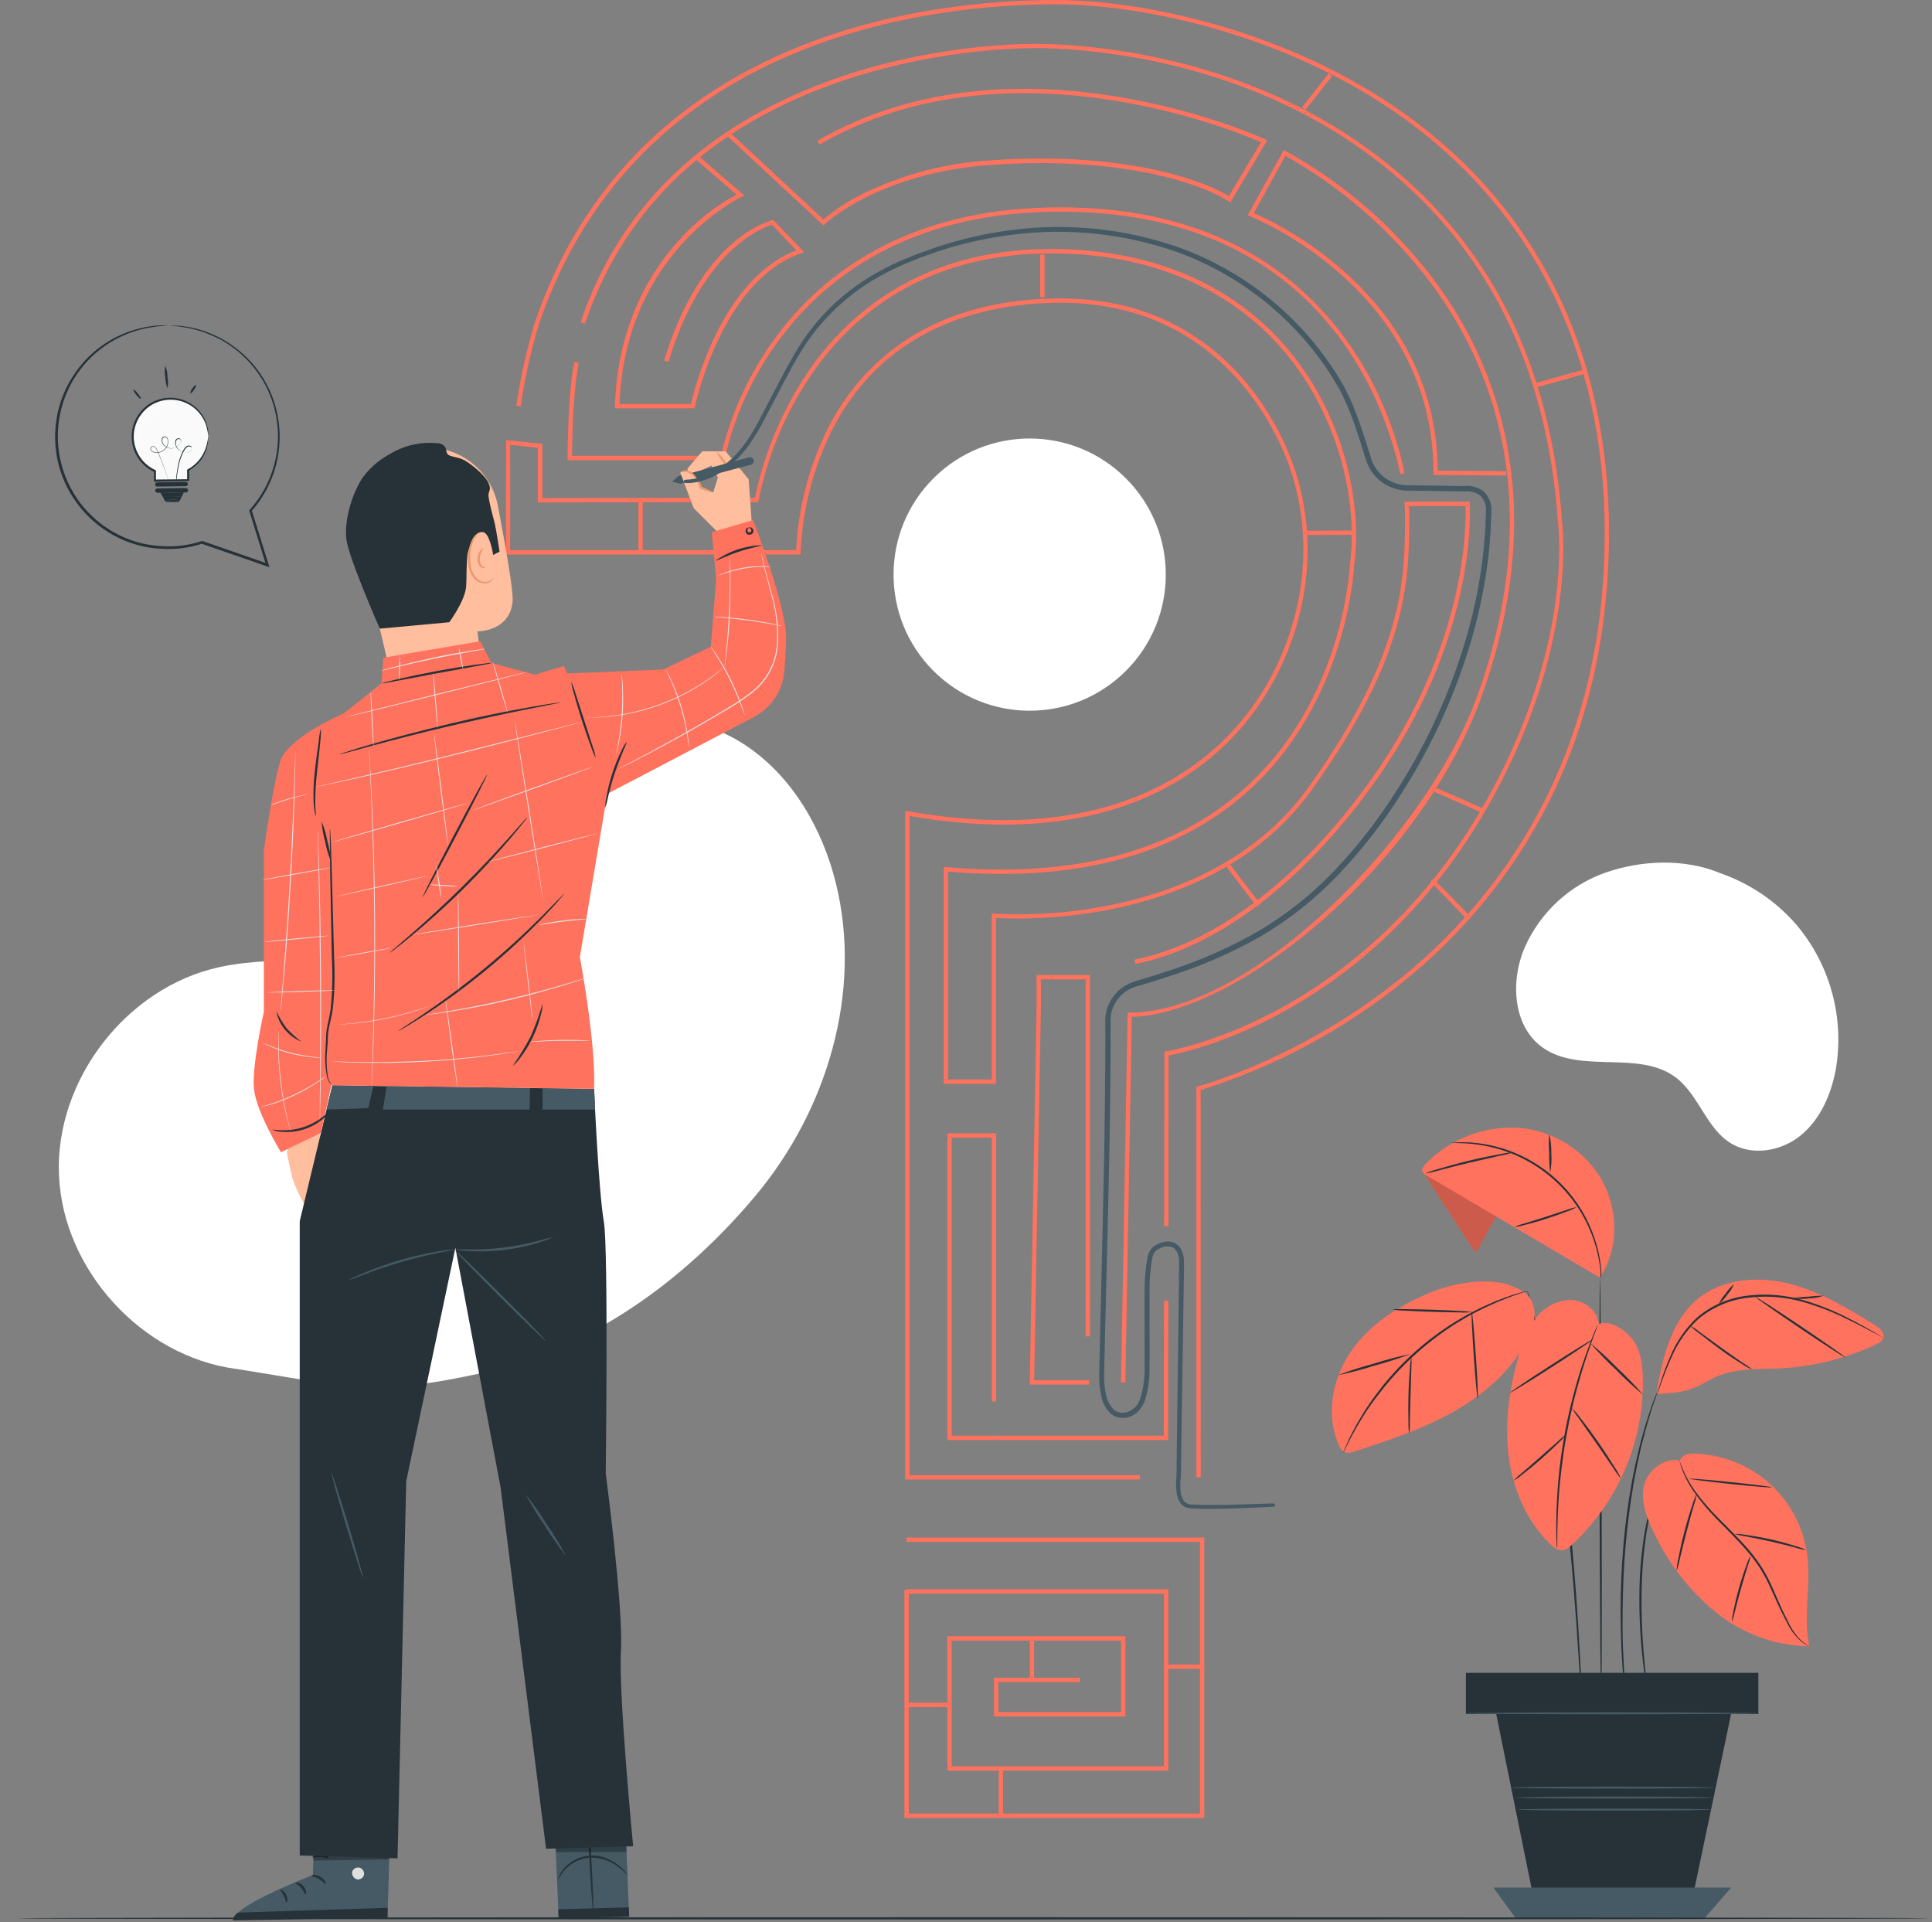 <svg width="399" height="397" viewBox="0 0 399 397" fill="none" xmlns="http://www.w3.org/2000/svg">
<rect x="0" y="0" width="399" height="397" fill="#808080" stroke="none"/>
<path d="M48.702 282.695C29.257 280.087 12.992 262.254 12.177 242.648C11.361 223.041 26.111 203.927 45.279 199.733C58.721 196.776 73.838 200.342 85.882 193.595C102.101 184.517 105.435 160.842 121.609 151.693C131.619 146.029 144.747 147.642 154.255 154.103C163.762 160.564 169.865 171.228 172.625 182.384C178.163 204.787 170.833 229.251 156.056 246.904C141.279 264.557 121.869 278.626 99.368 283.582C76.867 288.537 71.472 286.27 48.702 282.686" fill="white"/>
<path d="M232.527 138.543C243.505 127.565 243.505 109.767 232.527 98.789C221.549 87.811 203.75 87.811 192.772 98.789C181.794 109.767 181.794 127.565 192.772 138.543C203.75 149.521 221.549 149.521 232.527 138.543Z" fill="white"/>
<path d="M371.04 191.023C366.778 186.084 361.275 182.371 355.098 180.27H355.152C347.697 177.232 338.942 177.662 331.612 180.189C327.943 181.479 324.575 183.502 321.713 186.135C318.85 188.768 316.554 191.955 314.962 195.504C311.861 202.52 312.381 212.001 318.672 216.392C326.477 221.84 338.494 216.777 346.093 222.521C350.824 226.106 352.365 232.925 357.392 236.07C361.873 238.83 367.94 237.746 371.963 234.422C375.987 231.097 378.173 225.98 379.132 220.846C380.03 215.585 379.771 210.192 378.374 205.042C376.976 199.892 374.474 195.108 371.04 191.023Z" fill="white"/>
<path d="M363.047 345.583H302.838V353.854H363.047V345.583Z" fill="#263238"/>
<path d="M363.138 353.962H302.74V345.476H363.138V353.962ZM302.946 353.765H362.941V345.7H302.946V353.765Z" fill="#263238"/>
<path d="M308.422 351.104L317.087 393.857H349.15L357.529 353.855L308.422 351.104Z" fill="#263238"/>
<path d="M308.422 389.814L313.046 396.168H352.017L357.529 389.814H308.422Z" fill="#455A64"/>
<path d="M330.68 352.349C330.564 352.349 330.411 332.545 330.34 308.117C330.268 283.689 330.34 263.876 330.429 263.876C330.519 263.876 330.698 283.68 330.77 308.117C330.842 332.554 330.797 352.349 330.68 352.349Z" fill="#263238"/>
<path d="M344.094 302.785C344.055 302.942 344.001 303.095 343.933 303.242L343.395 304.523L343.001 305.42L342.598 306.549C342.454 306.952 342.302 307.382 342.132 307.839C341.961 308.296 341.845 308.789 341.693 309.309C340.973 311.725 340.411 314.186 340.008 316.675C339.549 319.731 339.25 322.808 339.112 325.896C338.889 331.512 339.048 337.138 339.587 342.733C339.775 344.884 339.972 346.623 340.115 347.823C340.178 348.388 340.232 348.845 340.268 349.203C340.28 349.364 340.28 349.526 340.268 349.687C340.209 349.538 340.173 349.381 340.16 349.221C340.098 348.854 340.017 348.406 339.927 347.841C339.73 346.649 339.488 344.92 339.255 342.769C338.625 337.162 338.425 331.515 338.655 325.878C338.807 322.774 339.13 319.68 339.623 316.612C340.051 314.11 340.65 311.64 341.415 309.219C341.585 308.699 341.719 308.206 341.899 307.749C342.078 307.292 342.239 306.853 342.392 306.459L342.831 305.348C342.974 305.007 343.126 304.703 343.261 304.452C343.503 303.941 343.709 303.556 343.87 303.197C344.031 302.839 344.076 302.776 344.094 302.785Z" fill="#263238"/>
<path d="M342.528 286.763C342.485 286.986 342.422 287.205 342.339 287.417C342.178 287.874 341.972 288.492 341.712 289.263L341.246 290.589C341.103 291.082 340.941 291.611 340.762 292.184C340.413 293.331 340.001 294.63 339.642 296.1C339.445 296.835 339.248 297.597 339.033 298.385C338.818 299.174 338.665 300.025 338.477 300.894C338.056 302.615 337.751 304.479 337.357 306.45C336.694 310.384 336.111 314.73 335.708 319.318C335.305 323.906 335.162 328.279 335.108 332.285C335.054 336.291 335.108 339.875 335.305 342.886C335.359 344.4 335.457 345.762 335.538 346.954C335.619 348.146 335.681 349.185 335.753 350.028C335.825 350.87 335.869 351.48 335.905 351.963C335.927 352.19 335.927 352.418 335.905 352.644C335.905 352.644 335.861 352.411 335.798 351.972C335.735 351.533 335.663 350.852 335.574 350.037C335.484 349.221 335.368 348.173 335.278 346.972C335.188 345.771 335.063 344.418 334.991 342.904C334.785 339.884 334.705 336.282 334.696 332.285C334.687 328.288 334.884 323.888 335.26 319.282C335.637 314.676 336.264 310.321 336.954 306.378C337.357 304.416 337.671 302.543 338.11 300.814C338.316 299.918 338.513 299.111 338.701 298.313C338.889 297.516 339.131 296.754 339.328 296.019C339.714 294.559 340.144 293.259 340.52 292.112C340.7 291.548 340.879 291.01 341.04 290.517L341.533 289.2C341.829 288.447 342.062 287.838 342.241 287.408C342.317 287.185 342.413 286.969 342.528 286.763Z" fill="#263238"/>
<path d="M326.872 355.852C326.863 355.774 326.863 355.696 326.872 355.619C326.872 355.44 326.872 355.216 326.818 354.938C326.773 354.31 326.72 353.432 326.639 352.321C326.496 350.009 326.289 346.72 326.039 342.67C325.519 334.524 324.757 323.269 323.35 310.903C322.651 304.711 321.845 298.832 320.993 293.51C320.545 290.821 320.097 288.321 319.676 285.964C319.255 283.608 318.78 281.421 318.377 279.423C317.974 277.424 317.543 275.632 317.185 274.046C316.827 272.46 316.504 271.107 316.217 270.005C315.931 268.902 315.742 268.069 315.59 267.451C315.527 267.182 315.482 266.958 315.438 266.788C315.43 266.71 315.43 266.632 315.438 266.555C315.475 266.625 315.503 266.7 315.518 266.779L315.715 267.433L316.414 269.96C316.719 271.062 317.086 272.415 317.454 273.992C317.821 275.57 318.296 277.362 318.708 279.369C319.121 281.376 319.605 283.545 320.062 285.911C320.519 288.276 320.958 290.794 321.424 293.456C322.32 298.788 323.117 304.666 323.816 310.858C325.187 323.251 325.895 334.506 326.343 342.661C326.558 346.738 326.72 350.036 326.809 352.321C326.809 353.432 326.881 354.31 326.908 354.947C326.908 355.224 326.908 355.449 326.908 355.628C326.905 355.704 326.893 355.779 326.872 355.852Z" fill="#263238"/>
<path d="M330.188 273.402C329.928 270.597 327.096 268.473 324.273 268.446C322.862 268.509 321.483 268.892 320.241 269.566C319 270.24 317.927 271.187 317.104 272.335C315.485 274.651 314.314 277.25 313.654 279.997C311.755 286.61 310.724 293.555 311.531 300.384C312.337 307.212 315.115 313.942 320.017 318.763C320.814 319.551 321.809 320.331 322.938 320.098C323.527 319.923 324.059 319.595 324.479 319.148C329.277 314.756 333.08 309.388 335.634 303.405C338.187 297.422 339.431 290.963 339.283 284.46C339.211 281.861 338.871 279.155 337.428 276.995C335.985 274.836 332.643 272.515 330.188 273.411" fill="#FF725E"/>
<path d="M309.146 250.927L305.176 258.096C305.087 258.257 304.961 258.446 304.773 258.464C304.585 258.481 304.406 258.284 304.289 258.114L293.805 241.984L296.215 240.622L309.146 250.927Z" fill="#FF725E"/>
<g opacity="0.2">
<path d="M309.146 250.926L305.176 258.095C305.087 258.256 304.961 258.445 304.773 258.463C304.585 258.481 304.406 258.283 304.289 258.113L293.805 241.983L296.215 240.621L309.146 250.926Z" fill="black"/>
</g>
<path d="M330.43 263.876L294.639 242.755C294.438 242.673 294.254 242.551 294.1 242.397C293.947 242.243 293.825 242.06 293.743 241.858C293.6 241.33 293.994 240.819 294.379 240.425C296.839 237.871 299.821 235.877 303.121 234.58C306.421 233.282 309.962 232.712 313.502 232.906C317.041 233.161 320.465 234.273 323.478 236.147C326.491 238.02 329.003 240.599 330.797 243.66C334.256 249.834 334.381 257.997 330.403 263.858" fill="#FF725E"/>
<path d="M299.801 236.016C299.952 235.972 300.109 235.951 300.267 235.953C300.571 235.953 301.028 235.881 301.62 235.89C303.283 235.867 304.945 235.999 306.584 236.285C309.023 236.697 311.399 237.42 313.655 238.435C317.563 240.19 321.036 242.787 323.824 246.04C326.613 249.294 328.648 253.122 329.785 257.253C330.231 258.857 330.531 260.497 330.681 262.155C330.743 262.747 330.681 262.89 330.734 263.204C330.699 263.48 330.604 263.746 330.457 263.983C330.565 263.392 330.583 262.788 330.51 262.191C329.796 255.921 327.082 250.047 322.769 245.439C318.457 240.832 312.776 237.735 306.566 236.607C304.946 236.303 303.304 236.126 301.656 236.078C300.41 236.034 299.801 236.052 299.801 236.016Z" fill="#263238"/>
<path d="M325.59 249.296C325.026 249.638 324.425 249.914 323.798 250.12C322.651 250.568 321.065 251.142 319.317 251.706C317.57 252.271 315.894 252.728 314.711 253.015C314.077 253.214 313.421 253.341 312.758 253.391C313.352 253.1 313.977 252.878 314.622 252.728L319.183 251.303L323.708 249.816C324.317 249.581 324.947 249.406 325.59 249.296Z" fill="#263238"/>
<path d="M319.955 234.161C320.273 235.466 320.414 236.807 320.376 238.149C320.478 239.491 320.403 240.841 320.152 242.163C319.978 240.836 319.909 239.496 319.946 238.158C319.838 236.828 319.841 235.491 319.955 234.161Z" fill="#263238"/>
<path d="M294.326 242.352C295.166 241.981 296.035 241.681 296.925 241.455C298.556 240.954 300.814 240.317 303.341 239.708C305.868 239.099 308.171 238.642 309.847 238.346C310.745 238.14 311.659 238.017 312.58 237.979C311.7 238.26 310.802 238.482 309.892 238.642C308.234 239.009 305.94 239.538 303.422 240.129C300.904 240.721 298.619 241.303 297.006 241.751C296.128 242.017 295.233 242.218 294.326 242.352Z" fill="#263238"/>
<path d="M315.331 267.308C312.257 264.978 309.004 264.512 305.142 264.673C301.276 264.93 297.493 265.905 293.985 267.55C287.945 270.193 282.273 274.091 278.671 279.603C275.068 285.114 273.805 292.417 276.502 298.421C276.71 299.051 277.149 299.579 277.73 299.899C278.398 300.095 279.115 300.041 279.746 299.747C286.61 297.507 293.528 295.267 299.837 291.745C306.145 288.223 311.898 283.357 315.286 276.986C316.153 275.479 316.705 273.811 316.908 272.084C317.004 271.22 316.912 270.346 316.64 269.52C316.368 268.694 315.921 267.937 315.331 267.299" fill="#FF725E"/>
<path d="M315.393 266.582C315.24 266.675 315.074 266.744 314.901 266.788L313.467 267.281L312.418 267.63C312.042 267.765 311.639 267.935 311.209 268.105C310.312 268.455 309.327 268.804 308.269 269.324L306.585 270.086C306.002 270.355 305.42 270.686 304.792 270.982C303.547 271.6 302.283 272.38 300.948 273.168C295.193 276.757 290.077 281.282 285.813 286.556C284.854 287.784 283.922 288.931 283.125 290.087C282.739 290.66 282.336 291.198 281.995 291.745L281.019 293.313C280.373 294.299 279.899 295.257 279.433 296.073C279.209 296.485 278.993 296.861 278.814 297.22C278.635 297.578 278.483 297.91 278.33 298.206C278.062 298.77 277.838 299.218 277.658 299.568C277.59 299.733 277.503 299.889 277.398 300.034C277.443 299.864 277.503 299.699 277.578 299.541L278.187 298.134L278.626 297.13C278.796 296.763 279.011 296.378 279.226 295.965C279.666 295.132 280.123 294.173 280.759 293.161L281.718 291.565C282.049 291.01 282.452 290.463 282.838 289.89C283.591 288.716 284.522 287.551 285.472 286.305C289.736 280.979 294.89 276.431 300.706 272.864C302.059 272.084 303.332 271.305 304.586 270.704C305.214 270.39 305.805 270.068 306.379 269.808L308.081 269.064C309.156 268.562 310.178 268.231 311.056 267.899C311.504 267.738 311.908 267.577 312.293 267.451L313.35 267.138L314.811 266.725C315 266.658 315.195 266.61 315.393 266.582Z" fill="#263238"/>
<path d="M291.342 279.611C288.892 280.547 286.394 281.352 283.859 282.022C281.359 282.828 278.816 283.495 276.242 284.02C278.696 283.087 281.196 282.282 283.734 281.61C286.231 280.804 288.771 280.137 291.342 279.611Z" fill="#263238"/>
<path d="M291.036 296.136C290.903 295.364 290.849 294.58 290.875 293.797C290.83 292.354 290.821 290.365 290.875 288.16C290.929 285.956 291.054 283.967 291.18 282.533C291.197 281.751 291.296 280.973 291.475 280.212C291.538 280.99 291.538 281.772 291.475 282.551C291.431 284.128 291.368 286.055 291.305 288.178C291.242 290.302 291.206 292.22 291.162 293.797C291.189 294.579 291.147 295.361 291.036 296.136Z" fill="#263238"/>
<path d="M305.195 288.922C305.07 288.922 304.694 284.881 304.353 279.872C304.012 274.862 303.824 270.803 303.941 270.794C304.057 270.785 304.434 274.835 304.783 279.845C305.133 284.854 305.312 288.913 305.195 288.922Z" fill="#263238"/>
<path d="M287.57 270.427C288.367 270.33 289.171 270.306 289.972 270.355C291.45 270.355 293.494 270.409 295.752 270.48C298.01 270.552 300.053 270.651 301.523 270.74C302.325 270.745 303.126 270.82 303.915 270.964C303.122 271.067 302.321 271.091 301.523 271.036C300.044 271.036 297.992 270.982 295.734 270.91C293.476 270.839 291.433 270.749 289.963 270.66C289.16 270.656 288.359 270.578 287.57 270.427Z" fill="#263238"/>
<path d="M321.549 319.712C321.514 319.556 321.496 319.397 321.495 319.237C321.495 318.869 321.495 318.421 321.432 317.857C321.379 316.665 321.37 314.927 321.432 312.785C321.495 310.643 321.621 308.098 321.872 305.276C322.122 302.453 322.562 299.37 323.135 296.153C323.709 292.936 324.443 289.88 325.169 287.192C325.895 284.504 326.684 282.022 327.409 280.023C328.135 278.025 328.736 276.376 329.202 275.274L329.748 274.001C329.803 273.85 329.875 273.706 329.963 273.571C329.936 273.731 329.891 273.888 329.829 274.037C329.703 274.369 329.551 274.799 329.363 275.328C328.933 276.448 328.359 278.088 327.687 280.113C327.015 282.138 326.271 284.593 325.546 287.282C324.82 289.97 324.139 293.044 323.547 296.243C322.956 299.442 322.562 302.516 322.257 305.338C321.952 308.161 321.809 310.715 321.728 312.812C321.648 314.909 321.612 316.674 321.612 317.875C321.612 318.43 321.612 318.887 321.612 319.246C321.611 319.403 321.59 319.56 321.549 319.712Z" fill="#263238"/>
<path d="M323.44 296.27C323.017 296.84 322.537 297.366 322.006 297.838C321.11 298.734 319.766 299.997 318.269 301.315C316.773 302.632 315.366 303.77 314.326 304.567C313.793 305.034 313.21 305.439 312.588 305.777C313.058 305.248 313.577 304.765 314.138 304.334L317.982 300.992L321.8 297.614C322.301 297.113 322.851 296.663 323.44 296.27Z" fill="#263238"/>
<path d="M334.766 305.375C334.203 304.714 333.694 304.01 333.243 303.269L329.712 298.107C328.341 296.163 327.095 294.415 326.127 292.999C325.591 292.316 325.106 291.594 324.676 290.84C325.297 291.446 325.864 292.106 326.369 292.811C327.364 294.075 328.69 295.849 330.088 297.865C331.486 299.882 332.687 301.737 333.529 303.108C334.007 303.825 334.421 304.584 334.766 305.375Z" fill="#263238"/>
<path d="M328.834 276.699C328.897 276.797 325.133 279.333 320.428 282.362C315.724 285.391 311.853 287.739 311.79 287.658C311.727 287.578 315.491 285.024 320.195 281.995C324.9 278.966 328.771 276.591 328.834 276.699Z" fill="#263238"/>
<path d="M339.446 288.142C337.451 286.499 335.551 284.742 333.756 282.882C331.859 281.131 330.064 279.273 328.379 277.317C330.371 278.964 332.271 280.72 334.069 282.578C335.96 284.334 337.755 286.192 339.446 288.142Z" fill="#263238"/>
<path d="M342.115 287.918L345.341 287.649C347.637 287.462 349.866 286.78 351.874 285.651C352.851 285.076 353.866 284.567 354.912 284.128C358.908 282.524 363.362 282.81 367.663 282.595C374.701 282.232 381.595 280.468 387.942 277.407C388.317 277.237 388.63 276.956 388.838 276.6C389.501 275.391 388.265 274.315 387.207 273.661C381.768 270.31 376.221 266.914 370.047 265.247C363.873 263.58 356.874 263.867 351.605 267.487C345.422 271.744 343.173 280.481 342.124 287.918" fill="#FF725E"/>
<path d="M388.9 276.206C388.711 276.14 388.528 276.056 388.354 275.955L386.821 275.149C385.495 274.45 383.578 273.419 381.167 272.263C378.353 270.883 375.424 269.752 372.412 268.885C368.724 267.837 364.865 267.532 361.058 267.989C357.248 268.412 353.65 269.955 350.717 272.425C348.432 274.559 346.603 277.135 345.341 279.997C344.46 281.919 343.677 283.884 342.993 285.884C342.76 286.565 342.563 287.103 342.419 287.515C342.36 287.706 342.285 287.892 342.195 288.071C342.223 287.872 342.271 287.677 342.339 287.488C342.464 287.067 342.634 286.52 342.841 285.83C343.461 283.798 344.203 281.805 345.063 279.862C346.302 276.941 348.133 274.308 350.439 272.129C353.421 269.588 357.094 267.996 360.987 267.559C364.848 267.101 368.762 267.43 372.493 268.526C375.524 269.412 378.466 270.576 381.283 272.003C383.685 273.204 385.576 274.279 386.884 275.023L388.381 275.919C388.561 276.002 388.735 276.098 388.9 276.206Z" fill="#263238"/>
<path d="M381.142 280.373C381.079 280.471 376.849 277.738 371.706 274.27C366.562 270.802 362.44 267.908 362.503 267.809C362.565 267.711 366.795 270.444 371.948 273.912C377.1 277.38 381.204 280.283 381.142 280.373Z" fill="#263238"/>
<path d="M376.634 267.586C375.644 267.928 374.607 268.116 373.56 268.142C372.519 268.287 371.461 268.272 370.424 268.097C371.448 267.916 372.485 267.811 373.524 267.783C374.555 267.642 375.594 267.576 376.634 267.586Z" fill="#263238"/>
<path d="M358.138 265.176C357.791 265.967 357.322 266.698 356.749 267.344C356.256 268.094 355.651 268.765 354.957 269.334C355.306 268.546 355.774 267.818 356.346 267.174C356.844 266.425 357.448 265.752 358.138 265.176Z" fill="#263238"/>
<path d="M361.919 282.864C361.206 282.565 360.525 282.196 359.885 281.762C358.666 281.018 357.018 279.969 355.252 278.652C353.487 277.335 351.937 276.161 350.825 275.283C350.182 274.838 349.582 274.334 349.033 273.777C349.72 274.13 350.369 274.554 350.969 275.041L355.449 278.312C357.242 279.584 358.819 280.704 359.993 281.511C360.675 281.902 361.32 282.355 361.919 282.864Z" fill="#263238"/>
<path d="M346.873 301.647C343.791 300.831 340.117 303.824 339.48 306.952C338.844 310.079 340.018 313.269 341.389 316.146C344.336 322.6 348.708 328.302 354.177 332.822C359.678 337.343 366.547 339.869 373.667 339.991C372.359 333.943 374.007 327.616 373.282 321.469C372.643 316.052 370.184 311.013 366.308 307.176C362.432 303.339 357.368 300.931 351.945 300.347C349.974 300.132 347.698 299.828 346.918 301.647" fill="#FF725E"/>
<path d="M373.622 339.991C373.465 339.947 373.317 339.877 373.183 339.785C372.776 339.562 372.39 339.304 372.027 339.015C370.733 337.891 369.695 336.504 368.98 334.946C368.496 333.987 367.941 332.957 367.403 331.81L365.745 328.145C365.152 326.797 364.473 325.489 363.711 324.229C362.879 322.884 361.941 321.607 360.906 320.411C358.8 317.938 356.533 315.788 354.571 313.744C352.797 311.954 351.181 310.014 349.741 307.947C348.777 306.553 347.986 305.049 347.384 303.466C347.221 303.032 347.084 302.589 346.972 302.14C346.917 301.99 346.884 301.833 346.873 301.674C346.873 301.674 347.088 302.301 347.536 303.403C348.193 304.955 349.016 306.43 349.991 307.803C351.456 309.829 353.084 311.732 354.857 313.493C356.829 315.519 359.105 317.66 361.238 320.161C362.279 321.377 363.226 322.671 364.069 324.032C364.836 325.312 365.519 326.641 366.112 328.01C366.677 329.301 367.224 330.528 367.725 331.684C368.227 332.84 368.783 333.871 369.249 334.83C369.919 336.359 370.888 337.739 372.098 338.889C372.995 339.66 373.64 339.956 373.622 339.991Z" fill="#263238"/>
<path d="M357.682 334.946C357.701 334.244 357.797 333.547 357.968 332.867C358.21 331.603 358.605 329.856 359.133 327.965C359.662 326.074 360.245 324.381 360.702 323.162C360.909 322.493 361.192 321.85 361.544 321.244C361.421 321.932 361.235 322.607 360.988 323.26C360.603 324.488 360.092 326.191 359.555 328.081C359.017 329.972 358.578 331.666 358.264 332.938C358.131 333.624 357.936 334.296 357.682 334.946Z" fill="#263238"/>
<path d="M372.994 320.106C372.258 320.006 371.532 319.841 370.825 319.613C369.499 319.264 367.662 318.789 365.628 318.332C363.594 317.875 361.721 317.516 360.377 317.256C359.639 317.159 358.911 317 358.199 316.782C358.944 316.757 359.69 316.818 360.422 316.961C361.793 317.14 363.665 317.454 365.718 317.911C367.77 318.368 369.598 318.896 370.915 319.318C371.635 319.504 372.332 319.769 372.994 320.106Z" fill="#263238"/>
<path d="M346.246 324.425C346.281 323.616 346.392 322.812 346.578 322.024C346.855 320.554 347.286 318.529 347.859 316.325C348.433 314.12 349.051 312.14 349.535 310.724C349.757 309.943 350.058 309.187 350.431 308.466C350.298 309.263 350.1 310.048 349.839 310.814C349.427 312.247 348.863 314.228 348.289 316.432C347.716 318.637 347.241 320.635 346.891 322.087C346.744 322.883 346.528 323.666 346.246 324.425Z" fill="#263238"/>
<path d="M365.961 307.167C365.961 307.283 362.108 306.97 357.377 306.468C352.645 305.966 348.801 305.464 348.801 305.375C348.801 305.285 352.654 305.572 357.394 306.074C362.135 306.575 365.979 307.05 365.961 307.167Z" fill="#263238"/>
<path d="M363.139 353.819C363.139 353.935 349.617 354.034 332.94 354.034C316.264 354.034 302.732 353.935 302.732 353.819C302.732 353.702 316.255 353.604 332.94 353.604C349.626 353.604 363.139 353.702 363.139 353.819Z" fill="#455A64"/>
<path d="M353.738 371.22C353.738 371.336 344.625 371.435 333.388 371.435C322.151 371.435 313.037 371.336 313.037 371.22C313.037 371.103 322.151 371.005 333.388 371.005C344.625 371.005 353.738 371.103 353.738 371.22Z" fill="#455A64"/>
<path d="M353.379 373.712C353.379 373.829 344.418 373.927 333.387 373.927C322.356 373.927 313.395 373.829 313.395 373.712C313.395 373.596 322.356 373.497 333.387 373.497C344.418 373.497 353.379 373.596 353.379 373.712Z" fill="#455A64"/>
<path d="M354.095 369.168C354.095 369.294 344.668 369.383 333.046 369.383C321.423 369.383 311.996 369.294 311.996 369.168C311.996 369.043 321.414 368.953 333.046 368.953C344.677 368.953 354.095 369.052 354.095 369.168Z" fill="#455A64"/>
<path d="M289.193 97.909C286.442 84.601 272.883 41.355 214.412 43.819C185.37 45.038 169.329 58.785 160.978 70.102C155.543 77.411 151.694 85.774 149.678 94.656L149.615 95.023H117.221V94.575C117.221 94.441 117.221 81.313 118.637 74.726L119.533 74.906C118.305 80.721 118.153 91.77 118.135 94.127H148.889C150.978 85.267 154.844 76.923 160.252 69.6C168.684 58.112 184.957 44.16 214.386 42.923C238.356 41.92 257.542 48.461 271.378 62.378C283.879 74.923 288.458 89.924 290.071 97.729L289.193 97.909Z" fill="#FF725E"/>
<path d="M235.434 305.537H186.946V167.438L187.475 167.536C233.275 175.601 253.15 155.314 260.955 142.499C270.131 127.364 271.709 109.101 265.257 93.653C261.215 84.118 248.625 62.011 217.969 62.531C202.968 62.791 182.815 67.522 171.945 88.59C167.962 96.513 165.713 105.195 165.35 114.057V114.505H104.522V114.066C104.468 108.94 104.522 91.556 104.522 91.385V90.883L112.022 91.672V102.855L155.932 102.793C157.826 93.61 161.477 84.88 166.685 77.084C174.598 65.344 189.787 51.419 217.073 51.419H217.969C237.952 51.634 254.441 58.66 265.66 71.743C277.748 85.838 281.404 104.451 279.657 116.656C279.657 116.889 278.51 144.973 257.407 163.674C242.684 176.731 221.957 182.224 195.79 180.001V222.934H204.823V188.64L205.307 188.685C213.489 189.117 221.693 188.497 229.717 186.839C242.03 184.312 259.02 178.102 270.042 162.841C289.801 135.402 290.016 119.89 290.168 108.564C290.168 107.668 290.168 106.771 290.168 105.875L290.07 103.617H303.511V104.02C303.511 104.307 305.662 132.284 282.345 163.674C267.837 183.2 250.838 195.782 234.484 199.079L234.314 198.183C250.444 194.93 267.246 182.475 281.629 163.119C303.198 134.085 302.804 108.044 302.642 104.495H290.993L291.047 105.848C291.047 106.745 291.047 107.641 291.047 108.537C290.885 119.98 290.67 135.662 270.759 163.325C259.593 178.827 242.37 185.127 229.887 187.69C221.932 189.321 213.804 189.953 205.692 189.572V223.83H194.903V179.025L195.387 179.069C221.518 181.372 242.191 175.969 256.815 163.011C277.632 144.569 278.77 116.862 278.779 116.584C280.499 104.531 276.897 86.206 264.997 72.325C253.948 59.457 237.683 52.539 217.969 52.324C190.494 52.028 175.323 65.891 167.42 77.567C162.172 85.362 158.518 94.118 156.666 103.33L156.604 103.707L111.072 103.77V92.47L105.364 91.869C105.364 94.674 105.364 108.546 105.364 113.6H164.436C164.87 104.761 167.141 96.109 171.103 88.195C177.259 76.34 190.342 62.1 217.969 61.635H219.062C249.431 61.635 262.022 83.733 266.045 93.321C272.641 109.039 271.01 127.606 261.681 142.983C255.032 153.943 239.682 170.288 207.314 170.297C200.784 170.257 194.27 169.657 187.842 168.504V304.641H235.434V305.537Z" fill="#FF725E"/>
<path d="M247.979 305.089H247.083V224.439L247.414 224.349C247.629 224.296 268.679 218.713 289.442 201.893C308.592 186.372 331.415 157.849 331.415 110.024C331.415 72.45 316.182 42.278 287.506 22.743C263.768 6.613 235.236 0.887 218.022 0.887C192.617 0.887 131.36 7.357 111.206 67.244C109.589 72.713 108.359 78.288 107.523 83.929L106.627 83.804C107.464 78.127 108.697 72.515 110.319 67.011C130.661 6.533 192.393 0 217.968 0C235.308 0 264.046 5.771 287.963 22.008C316.961 41.723 332.294 72.19 332.294 110.033C332.294 158.217 309.273 186.973 289.961 202.601C277.512 212.694 263.259 220.333 247.961 225.111L247.979 305.089Z" fill="#FF725E"/>
<path d="M241.314 253.231H240.417L240.48 217.18L240.857 217.118C240.955 217.118 251.018 215.487 264.066 208.443C276.109 201.938 293.225 189.356 306.407 166.326C325.225 133.448 321.793 108.142 321.757 107.891C319.535 75.434 306.765 50.173 283.816 32.761C259.845 14.57 232.218 10.708 217.889 10.018C206.688 9.481 187.189 11.363 169.123 18.451C144.633 28.057 128.377 44.33 120.814 66.84L119.918 66.554C127.571 43.801 144.005 27.349 168.747 17.644C186.947 10.475 206.598 8.611 217.889 9.149C232.317 9.839 260.15 13.746 284.318 32.08C307.482 49.653 320.359 75.138 322.599 107.819C322.599 108.043 326.103 133.636 307.133 166.792C293.843 190.046 276.566 202.735 264.415 209.295C252.667 215.639 243.294 217.619 241.332 217.987L241.314 253.231Z" fill="#FF725E"/>
<path d="M241.242 297.391H205.281V296.495H240.346L240.391 268.635H241.287L241.242 297.391Z" fill="#FF725E"/>
<path d="M205.28 297.392H195.646V234.055H205.728V289.425H204.832V234.951H196.543V296.495H205.28V297.392Z" fill="#FF725E"/>
<path d="M143.063 84.324H126.996V83.858C127.516 66.984 134.47 55.926 140.214 49.627C143.607 45.824 147.626 42.63 152.096 40.182L143.592 32.816L144.174 32.144L153.754 40.397L153.118 40.684C152.885 40.8 129.129 52.046 127.946 83.428H142.696C143.404 80.291 149.067 57.647 164.453 51.688L159.435 46.401C157.562 46.974 145.017 51.607 138.054 74.727L137.158 74.467C144.864 49.089 158.889 45.63 159.48 45.505L159.731 45.451L166.066 52.073L165.412 52.306C148.969 58.05 143.592 83.706 143.502 83.965L143.431 84.324H143.063Z" fill="#FF725E"/>
<path d="M170.072 46.553L150.08 27.968L150.689 27.305L170.063 45.325C172.589 43.2 175.367 41.394 178.334 39.949C186.6 35.948 195.575 33.621 204.743 33.102C228.937 31.4 246.152 35.97 253.795 40.495L260.436 29.375C255.31 27.125 207.951 7.447 169.266 29.849L168.818 29.07C209.976 5.242 260.758 28.523 261.269 28.765L261.717 28.971L254.1 41.777L253.715 41.535C246.394 37.001 229.197 32.323 204.805 34.043C181.578 35.647 170.475 46.15 170.377 46.257L170.072 46.553Z" fill="#FF725E"/>
<path d="M232.414 285.491H231.518L232.88 209.133H233.319C259.019 208.945 294.926 172.232 305.204 143.431C319.542 103.241 307.893 75.094 295.58 58.561C287.48 47.772 277.223 38.788 265.462 32.179L258.938 44.017C263.338 45.881 296.656 61.213 296.933 97.192L311.074 97.299V98.195L296.046 98.079V97.631C296.046 59.609 258.526 44.805 258.15 44.653L257.666 44.474L265.104 31.032L265.462 31.167C277.509 37.817 288.007 46.95 296.261 57.96C308.708 74.673 320.51 103.115 306.029 143.7C300.24 159.919 288.241 176.856 273.097 190.037C259.082 202.287 244.422 209.707 233.749 209.985L232.414 285.491Z" fill="#FF725E"/>
<path d="M224.896 285.93H212.664L212.673 285.473L214.098 206.615L214.062 201.364H225.102V275.983H224.206V202.26H214.958L214.994 206.624L213.578 285.034H224.896V285.93Z" fill="#FF725E"/>
<path d="M302.848 189.777C302.086 188.881 297.158 183.872 295.93 182.608L295.805 182.474L295.67 182.348C295.603 182.3 295.555 182.23 295.533 182.15C295.512 182.07 295.519 181.985 295.554 181.909L295.894 181.596C295.993 181.596 296.055 181.596 296.271 181.748L296.521 182.008C296.987 182.438 297.839 183.307 299.541 185.037C301.8 187.331 303.126 188.729 303.52 189.204L302.848 189.777Z" fill="#FF725E"/>
<path d="M274.409 15.158L268.898 22.145L269.602 22.699L275.112 15.712L274.409 15.158Z" fill="#FF725E"/>
<path d="M271.503 110.472C270.786 110.472 270.096 110.472 269.496 110.472V109.576C270.921 109.629 272.758 109.576 274.541 109.576C276.324 109.576 278.188 109.531 279.631 109.576V110.472C278.206 110.427 276.36 110.472 274.577 110.472H271.503Z" fill="#FF725E"/>
<path d="M132.74 103.401H131.844V113.653H132.74V103.401Z" fill="#FF725E"/>
<path d="M215.72 52.557H214.824V61.374H215.72V52.557Z" fill="#FF725E"/>
<path d="M296.158 162.521L295.799 163.342L306.068 167.837L306.428 167.016L296.158 162.521Z" fill="#FF725E"/>
<path d="M253.747 178.145L253.035 178.689L259.574 187.249L260.286 186.705L253.747 178.145Z" fill="#FF725E"/>
<path d="M327.428 76.242L316.912 79.164L317.152 80.028L327.668 77.105L327.428 76.242Z" fill="#FF725E"/>
<path d="M248.706 375.424H186.785V328.316H187.681V374.528H247.81V318.422H187.233V317.526H248.706V375.424Z" fill="#FF725E"/>
<path d="M241.286 365.665H195.647V337.913H232.414V354.473H205.28V346.489H223.059V347.385H206.176V353.577H231.518V338.809H196.543V364.769H240.389V329.104H187.232V328.208H241.286V365.665Z" fill="#FF725E"/>
<path d="M207.144 365.218H206.248V374.967H207.144V365.218Z" fill="#FF725E"/>
<path d="M248.258 343.747H240.838V344.643H248.258V343.747Z" fill="#FF725E"/>
<path d="M213.57 338.361H212.674V346.48H213.57V338.361Z" fill="#FF725E"/>
<path d="M196.095 351.632H187.232V352.528H196.095V351.632Z" fill="#FF725E"/>
<path d="M143.242 97.533L140.106 98.313L138.807 99.469L140.536 99.908L144.345 98.815L143.242 97.533Z" fill="#455A64"/>
<path d="M154.615 98.994L149.866 93.205H145.027L141.962 96.79C141.982 96.992 142.046 97.188 142.15 97.363C141.589 97.204 140.987 97.272 140.475 97.551L143.262 104.935L148.566 110.249L155.278 108.376L154.615 98.994ZM147.303 101.682L144.821 100.508C144.453 99.463 143.838 98.522 143.029 97.766C143.112 97.775 143.196 97.775 143.279 97.766C143.609 97.712 143.927 97.603 144.22 97.444C146.344 96.386 146.909 96.153 146.909 96.153L148.262 98.626L147.303 101.682Z" fill="#FFBE9D"/>
<path d="M150.923 97.22C150.277 96.724 149.724 96.117 149.292 95.428C148.745 94.814 148.319 94.102 148.037 93.331C148.136 93.25 148.87 94.066 149.668 95.123C150.218 95.734 150.645 96.446 150.923 97.22Z" fill="#EB996E"/>
<path d="M147.301 101.7C146.376 101.557 145.473 101.298 144.613 100.929H144.514V100.813C144.37 100.316 144.174 99.836 143.932 99.379C143.722 98.935 143.427 98.536 143.062 98.207C142.697 97.878 142.271 97.624 141.808 97.461C141.397 97.421 140.982 97.449 140.58 97.542C140.58 97.542 140.652 97.416 140.867 97.309C141.172 97.157 141.514 97.094 141.853 97.13C142.393 97.259 142.897 97.508 143.329 97.859C143.76 98.209 144.107 98.652 144.344 99.155C144.608 99.644 144.806 100.165 144.935 100.705L144.801 100.553C145.675 100.839 146.514 101.224 147.301 101.7Z" fill="#EB996E"/>
<path d="M144.005 98.904L155.063 95.974C155.166 95.946 155.263 95.897 155.347 95.832C155.431 95.766 155.502 95.683 155.553 95.59C155.605 95.496 155.638 95.393 155.649 95.286C155.66 95.18 155.65 95.072 155.618 94.97C155.56 94.786 155.437 94.63 155.272 94.531C155.107 94.432 154.911 94.397 154.722 94.432L142.947 97.622C143.367 97.99 143.724 98.422 144.005 98.904Z" fill="#455A64"/>
<path d="M59.357 237.317L66.06 233.688L66.311 236.179L62.942 248.85C61.858 247.063 60.986 245.156 60.343 243.168C60.343 243.168 59.268 238.455 59.268 238.114C59.271 237.845 59.307 237.577 59.375 237.317" fill="#FFBE9D"/>
<path d="M114.236 369.179L115.374 396.152L129.936 395.829L128.852 368.803L114.236 369.179Z" fill="#455A64"/>
<path d="M122.525 394.986C122.65 394.986 122.426 389.072 122.023 381.796C121.62 374.519 121.199 368.623 121.082 368.632C120.966 368.641 121.181 374.537 121.584 381.823C121.987 389.108 122.409 394.986 122.525 394.986Z" fill="#263238"/>
<path d="M115.303 394.296L129.864 393.92L129.936 395.829L115.374 396.151L115.303 394.296Z" fill="#263238"/>
<path d="M129.595 387.191C129.493 386.979 129.356 386.785 129.192 386.617C128.159 385.411 126.866 384.455 125.41 383.821C124.328 383.357 123.155 383.142 121.978 383.194C120.913 383.241 119.87 383.508 118.914 383.978C117.957 384.449 117.109 385.112 116.422 385.927C116.015 386.421 115.68 386.97 115.428 387.558C115.317 387.767 115.25 387.995 115.23 388.23C115.643 387.491 116.12 386.789 116.655 386.133C118.047 384.624 119.981 383.728 122.032 383.642C124.073 383.611 126.063 384.282 127.668 385.542C128.905 386.474 129.532 387.245 129.595 387.191Z" fill="#263238"/>
<g opacity="0.3">
<path d="M114.584 380.075L114.799 382.477H129.397L129.307 380.075H114.584Z" fill="black"/>
</g>
<path d="M65.139 371.07L64.619 387.245C64.619 387.245 48.346 393.401 48.238 396.448L80.032 396.044L80.776 370.792L65.139 371.07Z" fill="#455A64"/>
<path d="M74.234 385.695C74.544 385.783 74.812 385.982 74.986 386.255C75.159 386.527 75.226 386.854 75.174 387.173C75.097 387.487 74.903 387.76 74.631 387.935C74.36 388.11 74.031 388.174 73.714 388.114C73.384 388.022 73.101 387.81 72.919 387.52C72.737 387.23 72.669 386.883 72.728 386.546C72.842 386.228 73.074 385.966 73.376 385.814C73.678 385.662 74.027 385.632 74.35 385.73" fill="#E0E0E0"/>
<path d="M80.031 396.044V394.001L49.142 394.987C48.864 395.167 48.626 395.402 48.443 395.678C48.259 395.954 48.135 396.265 48.076 396.591L80.031 396.044Z" fill="#263238"/>
<path d="M64.331 387.351C64.331 387.513 65.129 387.566 65.908 388.05C66.688 388.534 67.118 389.179 67.261 389.117C67.405 389.054 67.145 388.149 66.186 387.584C65.227 387.02 64.295 387.208 64.331 387.351Z" fill="#263238"/>
<path d="M60.998 388.822C60.998 388.974 61.652 389.225 62.199 389.879C62.745 390.533 62.916 391.223 63.095 391.214C63.274 391.206 63.337 390.318 62.638 389.521C61.939 388.723 60.998 388.714 60.998 388.822Z" fill="#263238"/>
<path d="M59.179 392.899C59.323 392.899 59.52 392.137 59.099 391.295C58.678 390.453 57.934 390.121 57.871 390.246C57.808 390.372 58.274 390.829 58.615 391.537C58.955 392.245 59.027 392.89 59.179 392.899Z" fill="#263238"/>
<path d="M64.53 383.561C64.592 383.705 65.309 383.472 66.196 383.507C67.084 383.543 67.782 383.812 67.863 383.678C67.944 383.543 67.263 382.997 66.214 382.97C65.166 382.943 64.449 383.445 64.53 383.561Z" fill="#263238"/>
<path d="M63.838 380.04C64.367 380.172 64.921 380.157 65.442 379.995C66.018 379.879 66.578 379.693 67.109 379.439C67.418 379.289 67.718 379.118 68.005 378.929C68.185 378.826 68.345 378.692 68.48 378.534C68.58 378.421 68.64 378.278 68.649 378.127C68.659 377.976 68.618 377.826 68.534 377.701C68.451 377.596 68.346 377.512 68.227 377.453C68.108 377.394 67.977 377.362 67.844 377.36C67.637 377.366 67.432 377.399 67.234 377.459C66.895 377.55 66.565 377.673 66.248 377.826C65.709 378.078 65.216 378.417 64.788 378.83C64.062 379.538 63.82 380.129 63.892 380.156C63.963 380.183 64.313 379.708 65.057 379.126C65.49 378.785 65.966 378.501 66.472 378.283C66.761 378.154 67.061 378.052 67.369 377.979C67.709 377.88 67.996 377.871 68.085 377.979C68.175 378.086 68.085 378.059 68.085 378.167C67.981 378.274 67.864 378.367 67.736 378.445C67.465 378.631 67.184 378.802 66.894 378.955C66.401 379.214 65.885 379.424 65.352 379.583C64.838 379.7 64.332 379.853 63.838 380.04Z" fill="#263238"/>
<g opacity="0.3">
<path d="M80.495 380.272L80.388 384L64.715 384.242L64.858 380.864L80.495 380.272Z" fill="black"/>
</g>
<path d="M73.901 110.608L81.608 143.226L99.942 140.789L98.598 130.385C98.598 130.385 105.283 130.492 105.866 124.202C106.054 122.105 104.423 112.839 102.819 104.433C102.451 102.512 101.706 100.682 100.626 99.05C99.546 97.418 98.153 96.017 96.528 94.927C94.903 93.838 93.077 93.082 91.158 92.703C89.238 92.325 87.262 92.331 85.345 92.721C83.404 93.116 81.562 93.897 79.929 95.017C78.296 96.137 76.904 97.574 75.837 99.242C74.769 100.91 74.048 102.776 73.716 104.728C73.383 106.681 73.446 108.68 73.901 110.608Z" fill="#FFBE9D"/>
<path d="M90.82 91.556C92.397 92.129 91.994 92.909 92.326 93.617C92.657 94.325 94.037 94.271 95.4 94.809C96.762 95.347 99.88 97.847 100.713 99.406C101.547 100.965 101.045 101.153 100.893 102.032C100.74 102.91 101.995 107.31 102.174 108.089C102.515 109.568 103.169 113.923 103.169 113.923L101.851 114.613C101.851 114.613 101.161 109.846 99.611 109.872C98.061 109.899 97.676 111.521 97.604 111.96C97.143 112.631 96.804 113.377 96.6 114.165C96.26 116.244 96.412 119.282 96.26 121.19C96.018 124.138 92.783 128.503 92.783 128.503L78.445 129.829C78.445 129.829 71.948 115.133 71.527 111.297C71.106 107.462 72.576 102.336 74.726 98.877C75.776 97.393 77.059 96.089 78.526 95.015C79.568 94.294 80.658 93.645 81.788 93.07C84.263 91.85 87.018 91.305 89.772 91.493L90.82 91.556Z" fill="#263238"/>
<path d="M101.941 119.327C101.941 119.327 101.941 119.56 101.627 119.856C101.22 120.261 100.67 120.49 100.095 120.492C99.668 120.481 99.248 120.38 98.864 120.194C98.479 120.009 98.138 119.744 97.864 119.417C97.224 118.618 96.831 117.649 96.735 116.63C96.46 114.823 96.744 112.975 97.55 111.334C97.807 110.834 98.194 110.413 98.67 110.115C98.835 109.995 99.031 109.926 99.235 109.918C98.639 110.308 98.156 110.849 97.837 111.486C97.162 113.089 96.942 114.847 97.201 116.567C97.283 117.498 97.628 118.387 98.195 119.13C98.423 119.424 98.71 119.667 99.037 119.845C99.364 120.022 99.724 120.129 100.095 120.16C100.603 120.181 101.103 120.026 101.511 119.721C101.798 119.497 101.905 119.309 101.941 119.327Z" fill="#EB996E"/>
<path d="M100.221 117.194C100.266 117.194 99.916 117.463 99.424 117.194C99.156 116.992 98.942 116.729 98.798 116.426C98.655 116.123 98.586 115.79 98.599 115.456C98.59 114.804 98.809 114.17 99.218 113.663C99.531 113.278 99.818 113.162 99.854 113.206C99.402 113.872 99.133 114.644 99.074 115.447C99.06 115.715 99.1 115.984 99.192 116.236C99.285 116.489 99.427 116.72 99.612 116.916C99.916 117.14 100.212 117.095 100.221 117.194Z" fill="#EB996E"/>
<path d="M68.641 224.145L61.902 252.184V383.186L82.101 383.786L83.893 305.896L94.046 257.695L103.392 307.232L112.774 381.797L130.759 381.277C130.759 381.277 127.703 349.716 128.241 340.898C128.779 332.081 125.096 304.292 125.096 304.292C125.096 304.292 125.669 257.901 124.71 252.318C123.626 246.045 122.712 225.686 122.712 224.888L68.641 224.145Z" fill="#263238"/>
<path d="M94.019 257.972C92.942 258.27 91.85 258.509 90.748 258.688C88.731 259.101 85.954 259.737 82.934 260.615C79.914 261.493 77.216 262.407 75.29 263.178C73.363 263.949 72.171 264.388 72.144 264.325C72.388 264.146 72.653 263.998 72.933 263.886C73.444 263.626 74.215 263.277 75.164 262.873C77.655 261.831 80.205 260.933 82.799 260.185C85.395 259.44 88.031 258.841 90.694 258.393C91.716 258.223 92.549 258.115 93.122 258.052C93.415 257.98 93.717 257.953 94.019 257.972Z" fill="#455A64"/>
<path d="M114.209 255.499C113.981 255.649 113.734 255.766 113.474 255.849C112.999 256.046 112.282 256.297 111.395 256.583C106.759 258.02 101.905 258.627 97.058 258.376C96.161 258.331 95.382 258.259 94.862 258.187C94.589 258.175 94.32 258.121 94.064 258.026C95.067 257.974 96.072 257.974 97.075 258.026C99.471 258.045 101.866 257.908 104.244 257.614C106.633 257.307 108.998 256.84 111.323 256.216C112.272 255.927 113.235 255.688 114.209 255.499Z" fill="#455A64"/>
<path d="M112.731 276.924C112.641 277.014 108.385 272.91 103.214 267.757C98.044 262.604 93.93 258.348 94.029 258.258C94.128 258.169 98.375 262.273 103.546 267.425C108.716 272.578 112.829 276.835 112.731 276.924Z" fill="#455A64"/>
<path d="M67.432 229.154L76.061 228.849L77.119 224.261L68.641 224.145L67.432 229.154Z" fill="#455A64"/>
<path d="M79.86 224.296L79.062 229.153H109.369L109.449 224.699L79.86 224.296Z" fill="#455A64"/>
<path d="M112.049 224.735V229.153H122.883L122.695 224.888L112.049 224.735Z" fill="#455A64"/>
<path d="M74.968 325.825C74.843 325.825 73.283 321.031 71.491 315.072C69.699 309.113 68.328 304.184 68.453 304.149C68.579 304.113 70.138 308.943 71.939 314.902C73.74 320.861 75.093 325.79 74.968 325.825Z" fill="#455A64"/>
<path d="M116.934 321.39C115.347 319.387 113.881 317.293 112.543 315.117C111.076 313.017 109.738 310.829 108.537 308.566C110.131 310.565 111.6 312.66 112.937 314.839C114.399 316.941 115.734 319.128 116.934 321.39Z" fill="#455A64"/>
<path d="M71.007 147.339C71.007 147.339 59.303 152.223 57.816 157.393C56.176 163.128 54.491 175.745 54.491 175.745V208.973C54.491 208.973 51.973 220.174 52.448 224.888C52.923 229.601 58.022 237.962 58.022 237.962L66.275 233.957L68.856 222.262L69.34 186.588L68.444 168.908L71.007 147.339Z" fill="#FF725E"/>
<path d="M71.008 147.339L78.786 141.12L79.163 135.824L99.191 132.428L101.476 136.908L110.437 139.337L116.459 137.545L117.928 140.977L125.42 163.944L119.756 197.646C119.756 197.646 123.117 215.569 122.686 224.87L68.633 224.126C67.235 222.415 67.02 219.359 67.298 215.748L66.572 170.459L71.008 147.339Z" fill="#FF725E"/>
<path d="M115.714 145.062C115.569 145.128 115.415 145.17 115.257 145.188L113.913 145.475L108.984 146.451C104.818 147.285 99.127 148.486 92.783 149.964C86.438 151.443 80.802 152.93 76.707 154.041L71.903 155.359L70.577 155.699C70.428 155.755 70.27 155.785 70.111 155.789C70.251 155.714 70.398 155.654 70.55 155.61L71.85 155.179C72.979 154.812 74.628 154.283 76.662 153.719C80.739 152.527 86.403 151.031 92.72 149.507C99.038 147.984 104.782 146.873 108.967 146.129C111.054 145.752 112.748 145.466 113.931 145.295L115.284 145.098C115.426 145.07 115.57 145.058 115.714 145.062Z" fill="#263238"/>
<path d="M80.461 196.795C80.826 196.412 81.218 196.055 81.635 195.729L84.888 192.924C87.621 190.549 91.34 187.198 95.274 183.318C99.207 179.438 102.622 175.763 105.032 173.066L107.882 169.858C108.213 169.446 108.576 169.059 108.966 168.702C108.682 169.147 108.367 169.572 108.025 169.975C107.398 170.772 106.466 171.901 105.283 173.281C102.926 176.041 99.548 179.76 95.605 183.649C91.662 187.538 87.89 190.863 85.094 193.175C83.705 194.34 82.558 195.254 81.742 195.863C81.341 196.208 80.912 196.519 80.461 196.795Z" fill="#263238"/>
<path d="M116.557 184.536C116.476 184.667 116.383 184.79 116.279 184.903L115.437 185.889C114.693 186.785 113.582 187.959 112.184 189.419C104.857 197.016 96.699 203.765 87.864 209.537C86.17 210.639 84.772 211.5 83.795 212.073C83.338 212.324 82.971 212.539 82.666 212.718C82.54 212.805 82.401 212.872 82.254 212.915C82.254 212.915 82.37 212.808 82.612 212.638L83.697 211.912C84.647 211.302 86.009 210.397 87.675 209.268C91.018 207.001 95.543 203.73 100.293 199.805C105.042 195.88 109.092 192.045 111.942 189.186C113.367 187.753 114.514 186.588 115.293 185.772L116.189 184.876C116.422 184.634 116.539 184.527 116.557 184.536Z" fill="#263238"/>
<path d="M105.875 220.156C107.248 218.195 108.494 216.148 109.603 214.027C110.565 211.837 111.383 209.586 112.049 207.288C112.051 208.001 111.948 208.711 111.745 209.394C111.344 211.063 110.768 212.686 110.024 214.233C109.287 215.78 108.385 217.243 107.336 218.597C106.927 219.185 106.435 219.71 105.875 220.156Z" fill="#263238"/>
<path d="M116.709 139.095L136.943 138.27L146.8 133.557L147.902 119.712L147.006 109.918L155.519 107.391C155.519 107.391 162.59 125.537 162.357 132.141C162.276 134.363 162.142 136.55 162.007 138.486C161.858 140.482 161.204 142.407 160.107 144.081C159.01 145.755 157.505 147.123 155.734 148.056L125.383 163.962L116.709 139.095Z" fill="#FF725E"/>
<path d="M68.32 177.77C67.777 176.484 67.383 175.14 67.146 173.765C66.751 172.422 66.508 171.039 66.42 169.643C66.963 170.929 67.36 172.273 67.603 173.648C67.994 174.991 68.234 176.374 68.32 177.77Z" fill="#263238"/>
<path d="M68.148 171.121C68.19 171.297 68.211 171.478 68.211 171.659C68.211 172.071 68.256 172.555 68.292 173.218C68.346 174.634 68.408 176.569 68.498 178.944C68.623 183.837 68.802 190.486 69 197.843C69.193 201.318 69.106 204.803 68.74 208.265C68.534 209.869 68.077 211.347 67.844 212.745C67.739 213.415 67.691 214.093 67.7 214.77C67.7 215.425 67.611 216.061 67.566 216.67C67.364 218.559 67.415 220.467 67.718 222.343C67.82 222.843 68.014 223.32 68.292 223.749C68.507 224.018 68.65 224.144 68.641 224.162C68.632 224.18 68.641 224.162 68.525 224.081C68.411 224.002 68.309 223.909 68.22 223.803C67.896 223.386 67.667 222.902 67.548 222.387C67.159 220.502 67.053 218.569 67.234 216.652C67.234 216.043 67.306 215.416 67.333 214.753C67.319 214.06 67.36 213.368 67.458 212.683C67.691 211.249 68.121 209.806 68.31 208.202C68.65 204.76 68.725 201.297 68.534 197.843C68.39 190.486 68.265 183.837 68.166 178.944C68.166 176.569 68.166 174.625 68.112 173.218C68.112 172.582 68.112 172.062 68.112 171.659C68.108 171.479 68.12 171.299 68.148 171.121Z" fill="#263238"/>
<path d="M123.036 156.515C122.653 155.805 122.335 155.061 122.087 154.293C121.558 152.895 120.877 150.95 120.178 148.782C119.479 146.613 118.896 144.633 118.511 143.19C118.257 142.421 118.08 141.628 117.982 140.824C118.335 141.551 118.617 142.311 118.825 143.091C119.336 144.66 119.945 146.55 120.617 148.638C121.289 150.726 121.898 152.608 122.409 154.176C122.695 154.933 122.905 155.717 123.036 156.515Z" fill="#263238"/>
<path d="M62.244 215.121C60.914 214.589 59.74 213.729 58.831 212.621C57.922 211.513 57.309 210.194 57.047 208.785C57.654 210.041 58.37 211.24 59.189 212.37C60.126 213.373 61.148 214.293 62.244 215.121Z" fill="#263238"/>
<path d="M68.633 228.884C68.318 229.495 67.889 230.039 67.37 230.488C66.167 231.644 64.733 232.533 63.162 233.095C61.591 233.657 59.919 233.88 58.256 233.75C57.568 233.73 56.889 233.578 56.258 233.302C56.258 233.23 57.037 233.392 58.274 233.418C61.522 233.497 64.684 232.366 67.145 230.246C68.078 229.44 68.57 228.83 68.633 228.884Z" fill="#263238"/>
<path d="M157.293 112.624C157.293 112.758 155.071 113.09 152.445 113.977C149.82 114.864 147.839 115.93 147.768 115.769C150.572 113.817 153.879 112.712 157.293 112.588V112.624Z" fill="#263238"/>
<path d="M154.651 108.985C154.651 109.048 154.463 109.129 154.391 109.398C154.363 109.466 154.354 109.54 154.364 109.613C154.375 109.686 154.405 109.754 154.45 109.812C154.496 109.869 154.557 109.913 154.625 109.939C154.694 109.966 154.769 109.973 154.841 109.961C154.914 109.949 154.981 109.917 155.038 109.87C155.094 109.822 155.137 109.761 155.161 109.692C155.186 109.622 155.191 109.548 155.177 109.476C155.163 109.403 155.13 109.336 155.081 109.281C154.92 109.057 154.705 109.039 154.696 108.977C154.687 108.914 154.965 108.77 155.314 109.057C155.417 109.14 155.498 109.247 155.548 109.37C155.598 109.492 155.616 109.625 155.601 109.756C155.575 109.926 155.494 110.082 155.372 110.202C155.249 110.322 155.09 110.398 154.92 110.419C154.771 110.455 154.616 110.445 154.473 110.392C154.33 110.339 154.205 110.244 154.116 110.12C154.027 109.996 153.976 109.849 153.971 109.696C153.966 109.544 154.006 109.393 154.087 109.263C154.346 108.878 154.66 108.923 154.651 108.985Z" fill="#263238"/>
<path d="M101.529 136.908C101.243 137.028 100.941 137.106 100.633 137.141L98.204 137.598L90.193 139.058L82.182 140.573L79.754 141.012C79.46 141.084 79.159 141.12 78.857 141.119C79.141 140.981 79.443 140.885 79.754 140.833C80.318 140.68 81.133 140.483 82.155 140.25C84.189 139.775 87.012 139.184 90.139 138.601C93.267 138.019 96.116 137.562 98.204 137.275C99.235 137.132 100.077 137.024 100.66 136.961C100.946 136.91 101.238 136.892 101.529 136.908Z" fill="#263238"/>
<path d="M65.235 168.541C65.135 168.318 65.066 168.083 65.029 167.842C64.903 167.2 64.82 166.55 64.778 165.897C64.673 163.744 64.748 161.586 65.002 159.445C65.262 156.945 65.603 154.687 65.827 153.065C65.899 152.178 66.037 151.298 66.239 150.431C66.306 151.327 66.276 152.229 66.149 153.119C66.015 154.759 65.728 157.017 65.468 159.508C65.22 161.629 65.1 163.762 65.11 165.897C65.137 167.519 65.316 168.523 65.235 168.541Z" fill="#263238"/>
<path d="M87.318 185.208C87.201 185.145 90.078 179.464 93.734 172.501C97.39 165.538 100.455 159.955 100.571 160.018C100.688 160.081 97.811 165.762 94.146 172.725C90.481 179.688 87.434 185.297 87.318 185.208Z" fill="#263238"/>
<path d="M129.452 153.154C129.256 153.833 128.998 154.493 128.682 155.126C128.18 156.327 127.517 158.002 126.89 159.893C126.262 161.784 125.832 163.477 125.536 164.795C125.419 165.49 125.242 166.173 125.008 166.838C124.98 166.127 125.05 165.415 125.214 164.723C125.508 163.039 125.918 161.377 126.442 159.75C126.965 158.118 127.609 156.528 128.368 154.991C128.648 154.334 129.012 153.717 129.452 153.154Z" fill="#263238"/>
<path d="M63.615 163.979C63.24 164.11 62.857 164.215 62.468 164.293C61.76 164.472 60.783 164.723 59.708 165.046C58.633 165.368 57.683 165.682 57.02 165.942C56.653 166.091 56.275 166.214 55.891 166.309C56.234 166.108 56.597 165.943 56.975 165.817C57.656 165.548 58.615 165.198 59.663 164.92C60.712 164.643 61.724 164.365 62.45 164.221C62.831 164.107 63.22 164.026 63.615 163.979Z" fill="#E0E0E0"/>
<path d="M96.841 165.789C96.841 165.834 90.488 167.716 82.62 169.983C74.752 172.25 68.318 174.051 68.318 174.007C68.318 173.962 74.672 172.071 82.549 169.804C90.425 167.537 96.823 165.735 96.841 165.789Z" fill="#E0E0E0"/>
<path d="M122.785 158.227C122.785 158.271 117.104 160.377 110.07 162.922C103.035 165.467 97.309 167.492 97.291 167.448C97.273 167.403 102.963 165.297 110.007 162.743C117.05 160.189 122.767 158.173 122.785 158.227Z" fill="#E0E0E0"/>
<path d="M120.411 149.041L119.855 149.202L118.251 149.632L112.337 151.192C107.346 152.5 100.437 154.292 92.784 156.183C85.131 158.074 78.186 159.705 73.15 160.825L67.173 162.115L65.542 162.447C65.166 162.527 64.969 162.554 64.969 162.554L65.533 162.411L67.155 162.044L73.114 160.69C78.15 159.543 85.095 157.895 92.739 156.004L112.301 151.066L118.233 149.561L119.846 149.166L120.411 149.041Z" fill="#E0E0E0"/>
<path d="M109.208 138.7C109.208 138.754 100.704 140.914 90.193 143.521C79.682 146.129 71.142 148.208 71.133 148.154C71.124 148.1 79.628 145.95 90.148 143.342C100.669 140.734 109.199 138.646 109.208 138.7Z" fill="#E0E0E0"/>
<path d="M128.404 139.059C128.412 139.115 128.412 139.172 128.404 139.229L128.467 139.713C128.511 140.125 128.565 140.734 128.61 141.505C128.726 143.466 128.726 145.432 128.61 147.392C128.479 149.354 128.227 151.305 127.857 153.235C127.714 153.979 127.588 154.57 127.481 155.027C127.481 155.189 127.4 155.35 127.364 155.502C127.328 155.655 127.311 155.663 127.311 155.655C127.311 155.646 127.311 155.601 127.311 155.493L127.391 155.009C127.487 154.49 127.594 153.907 127.714 153.262C127.965 151.774 128.251 149.677 128.404 147.428C128.527 145.474 128.551 143.515 128.475 141.559C128.475 140.896 128.413 140.313 128.386 139.767V139.283C128.382 139.207 128.388 139.132 128.404 139.059Z" fill="#E0E0E0"/>
<path d="M142.274 154.562C142.274 154.562 142.274 154.508 142.274 154.391L142.202 153.908C142.149 153.477 142.068 152.868 141.943 152.115C141.634 150.148 141.2 148.203 140.643 146.291C140.073 144.381 139.388 142.508 138.591 140.681C138.277 139.982 138.018 139.418 137.829 139.032L137.623 138.584C137.599 138.532 137.578 138.478 137.561 138.423C137.561 138.423 137.605 138.423 137.659 138.566C137.713 138.71 137.811 138.853 137.901 138.996C138.107 139.373 138.385 139.892 138.708 140.627C139.551 142.442 140.258 144.317 140.822 146.237C141.38 148.158 141.8 150.116 142.077 152.097C142.184 152.859 142.247 153.477 142.274 153.89C142.274 154.06 142.274 154.221 142.274 154.383C142.28 154.442 142.28 154.502 142.274 154.562Z" fill="#E0E0E0"/>
<path d="M153.771 147.661C153.682 147.472 153.604 147.277 153.538 147.079L152.946 145.475C152.426 144.122 151.665 142.285 150.679 140.304C149.693 138.324 148.681 136.612 147.91 135.393C147.579 134.865 147.265 134.381 147.014 133.951C146.895 133.779 146.787 133.599 146.691 133.413C146.83 133.569 146.959 133.733 147.077 133.906C147.319 134.229 147.65 134.712 148.053 135.322C149.089 136.899 150.032 138.536 150.876 140.223C151.72 141.913 152.462 143.652 153.099 145.43C153.341 146.111 153.52 146.667 153.636 147.052C153.699 147.25 153.744 147.454 153.771 147.661Z" fill="#E0E0E0"/>
<path d="M161.515 129.273C161.327 129.271 161.141 129.247 160.959 129.201L159.463 128.932C158.199 128.708 156.452 128.422 154.516 128.153C152.58 127.884 150.815 127.705 149.543 127.579L148.028 127.436C147.842 127.424 147.656 127.4 147.473 127.364C147.657 127.341 147.844 127.341 148.028 127.364C148.387 127.364 148.924 127.364 149.552 127.445C150.833 127.534 152.598 127.705 154.543 127.974C156.487 128.242 158.235 128.547 159.489 128.807C160.117 128.932 160.627 129.04 160.977 129.13C161.159 129.164 161.339 129.212 161.515 129.273Z" fill="#E0E0E0"/>
<path d="M159.364 117.051H158.916C158.629 117.051 158.217 117.051 157.706 117.051C156.373 117.056 155.042 117.17 153.727 117.391C152.417 117.614 151.126 117.937 149.865 118.359L148.727 118.753C148.59 118.818 148.445 118.866 148.297 118.897C148.422 118.811 148.558 118.742 148.7 118.69C148.96 118.565 149.345 118.413 149.829 118.233C151.088 117.77 152.387 117.425 153.709 117.203C155.033 116.987 156.374 116.891 157.715 116.916C158.122 116.92 158.529 116.944 158.934 116.988C159.079 116.989 159.224 117.01 159.364 117.051Z" fill="#E0E0E0"/>
<path d="M88.543 180.817C88.543 180.871 84.126 181.902 78.686 183.129C73.247 184.357 68.739 185.298 68.731 185.298C68.722 185.298 73.148 184.214 78.588 182.986C84.027 181.758 88.534 180.817 88.543 180.817Z" fill="#E0E0E0"/>
<path d="M94.817 183.076C93.77 183.107 92.722 183.071 91.68 182.968C90.632 182.937 89.588 182.838 88.553 182.672C89.599 182.652 90.646 182.688 91.689 182.78C92.736 182.824 93.78 182.922 94.817 183.076Z" fill="#E0E0E0"/>
<path d="M123.699 172.045C123.699 172.045 118.583 173.46 112.247 175.1C105.912 176.74 100.759 178.031 100.75 177.977C100.741 177.923 105.858 176.561 112.202 174.921C118.547 173.281 123.681 171.991 123.699 172.045Z" fill="#E0E0E0"/>
<path d="M80.766 195.764C80.766 195.818 78.203 196.319 75.013 196.884C71.823 197.449 69.215 197.843 69.215 197.843C69.215 197.843 71.787 197.296 74.977 196.732C78.167 196.167 80.757 195.719 80.766 195.764Z" fill="#E0E0E0"/>
<path d="M111.332 188.882C111.332 188.927 105.499 189.903 98.285 191.05C91.072 192.197 85.211 193.094 85.211 193.04C85.211 192.986 91.045 192.018 98.258 190.871C105.472 189.724 111.332 188.882 111.332 188.882Z" fill="#E0E0E0"/>
<path d="M121.396 189.779C121.265 189.819 121.129 189.84 120.992 189.841L119.908 189.94C119.012 190.02 117.73 190.137 116.324 190.316C114.917 190.495 113.635 190.684 112.739 190.827L111.664 191.006C111.533 191.026 111.4 191.026 111.27 191.006L111.655 190.899C111.906 190.836 112.264 190.755 112.721 190.666C113.617 190.486 114.881 190.271 116.306 190.092C117.73 189.913 118.994 189.814 119.89 189.77C120.356 189.77 120.723 189.77 120.983 189.77C121.121 189.757 121.259 189.76 121.396 189.779Z" fill="#E0E0E0"/>
<path d="M90.72 206.938C90.652 206.978 90.58 207.011 90.505 207.037L89.878 207.306C89.332 207.53 88.525 207.835 87.53 208.202C82.306 210.019 76.864 211.134 71.347 211.518C70.289 211.589 69.438 211.625 68.838 211.634H67.941H68.174H68.855C69.447 211.634 70.298 211.544 71.356 211.464C74.1 211.228 76.829 210.836 79.528 210.29C82.226 209.731 84.889 209.016 87.503 208.148C88.507 207.817 89.296 207.53 89.869 207.324L90.505 207.091L90.72 206.938Z" fill="#E0E0E0"/>
<path d="M121.359 201.857C121.254 201.906 121.147 201.948 121.037 201.983L120.096 202.305C119.271 202.592 118.079 202.978 116.601 203.435C113.635 204.331 109.513 205.505 104.951 206.58C100.39 207.655 96.125 208.417 93.069 208.901C91.537 209.152 90.291 209.331 89.431 209.438L88.445 209.564C88.329 209.57 88.212 209.57 88.096 209.564L88.436 209.501L89.422 209.34L93.006 208.749C96.062 208.229 100.265 207.44 104.871 206.365C109.477 205.29 113.599 204.16 116.574 203.273L120.078 202.216L121.037 201.92L121.359 201.857Z" fill="#E0E0E0"/>
<path d="M107.534 217.038L107.14 217.119L106.002 217.316C105.007 217.477 103.564 217.701 101.781 217.934C98.197 218.418 93.268 218.956 87.784 219.251C82.3 219.547 77.317 219.556 73.724 219.458C71.932 219.413 70.471 219.35 69.467 219.287L68.302 219.225H67.908H68.32H69.476C70.48 219.225 71.932 219.305 73.733 219.332C77.317 219.395 82.3 219.332 87.784 219.072C93.268 218.812 98.206 218.266 101.772 217.818C103.564 217.594 104.998 217.397 105.993 217.253L107.149 217.092L107.534 217.038Z" fill="#E0E0E0"/>
<path d="M121.889 214.95C121.726 214.969 121.56 214.969 121.396 214.95H120.052C118.914 214.95 117.364 214.95 115.616 214.95C113.869 214.95 112.319 215.04 111.181 215.102L109.837 215.165C109.673 215.182 109.508 215.182 109.344 215.165C109.506 215.128 109.671 215.104 109.837 215.093L111.172 214.968C112.31 214.878 113.86 214.789 115.652 214.762C117.445 214.735 118.959 214.762 120.133 214.806L121.477 214.887L121.889 214.95Z" fill="#E0E0E0"/>
<path d="M68.408 179.169C68.408 179.214 65.209 179.832 61.239 180.54C57.269 181.248 54.07 181.785 54.07 181.732C54.07 181.678 57.269 181.068 61.239 180.361C65.209 179.653 68.399 179.115 68.408 179.169Z" fill="#E0E0E0"/>
<path d="M67.926 193.228C67.926 193.273 64.942 193.613 61.25 193.972C57.558 194.33 54.547 194.581 54.547 194.527C54.547 194.474 57.531 194.142 61.232 193.784C64.933 193.425 67.926 193.174 67.926 193.228Z" fill="#E0E0E0"/>
<path d="M69.135 204.529C69.135 204.583 66.035 204.717 62.2 204.833C58.364 204.95 55.264 205.004 55.264 204.95C55.264 204.896 58.364 204.762 62.2 204.645C66.035 204.529 69.135 204.475 69.135 204.529Z" fill="#E0E0E0"/>
<path d="M66.527 218.454C66.357 218.469 66.186 218.469 66.016 218.454C65.694 218.454 65.219 218.454 64.636 218.365C61.582 218.091 58.591 217.335 55.774 216.124C55.236 215.891 54.806 215.694 54.519 215.542C54.362 215.479 54.214 215.395 54.08 215.291C54.241 215.34 54.397 215.403 54.546 215.479C54.851 215.605 55.281 215.793 55.828 216.008C57.236 216.568 58.678 217.038 60.147 217.415C61.621 217.784 63.118 218.059 64.627 218.239L65.998 218.383C66.176 218.391 66.353 218.415 66.527 218.454Z" fill="#E0E0E0"/>
<path d="M67.252 222.325C67.109 222.459 66.957 222.582 66.795 222.693C66.49 222.926 66.042 223.239 65.478 223.589C64.006 224.563 62.467 225.432 60.872 226.187C59.274 226.944 57.624 227.585 55.934 228.105C55.28 228.293 54.752 228.446 54.384 228.526C54.196 228.579 54.004 228.621 53.81 228.652C53.99 228.57 54.175 228.504 54.366 228.455C54.733 228.347 55.262 228.186 55.889 227.971C59.234 226.874 62.43 225.369 65.406 223.49C65.98 223.132 66.437 222.827 66.75 222.594C66.909 222.49 67.077 222.4 67.252 222.325Z" fill="#E0E0E0"/>
<path d="M76.716 225.049C76.716 225.049 76.716 224.807 76.716 224.341C76.716 223.875 76.761 223.14 76.788 222.289C76.851 220.497 76.932 217.898 77.03 214.753C77.209 208.39 77.362 199.6 77.29 189.886C77.218 180.172 76.95 171.381 76.681 165.019C76.537 161.873 76.412 159.32 76.331 157.491C76.331 156.64 76.26 155.959 76.233 155.439C76.206 154.92 76.233 154.731 76.233 154.731C76.233 154.731 76.233 154.973 76.286 155.439C76.34 155.905 76.385 156.622 76.385 157.518C76.501 159.311 76.645 161.873 76.788 165.055C77.093 171.408 77.389 180.208 77.46 189.922C77.532 199.635 77.353 208.435 77.147 214.798C77.039 217.979 76.932 220.551 76.842 222.325L76.734 224.377C76.743 224.807 76.716 225.049 76.716 225.049Z" fill="#E0E0E0"/>
<path d="M92.567 174.957C92.513 174.957 91.814 169.715 91.008 163.245C90.201 156.775 89.592 151.524 89.646 151.515C89.7 151.506 90.39 156.748 91.196 163.227C92.003 169.706 92.612 174.948 92.567 174.957Z" fill="#E0E0E0"/>
<path d="M91.125 185.567C90.859 184.408 90.656 183.235 90.516 182.054C90.238 180.11 90.05 178.524 90.094 178.515C90.359 179.674 90.563 180.847 90.704 182.027C90.909 183.199 91.05 184.38 91.125 185.567Z" fill="#E0E0E0"/>
<path d="M94.791 204.833C94.737 204.833 94.656 200.307 94.612 194.724C94.567 189.142 94.567 184.607 94.612 184.607C94.656 184.607 94.746 189.133 94.8 194.724C94.854 200.316 94.845 204.833 94.791 204.833Z" fill="#E0E0E0"/>
<path d="M94.503 224.772C94.458 224.772 93.858 220.676 93.168 215.622C92.478 210.568 91.958 206.464 92.012 206.455C92.065 206.446 92.666 210.541 93.356 215.595C94.046 220.649 94.557 224.727 94.503 224.772Z" fill="#E0E0E0"/>
<path d="M112.229 186.194C112.176 186.194 110.805 177.797 109.156 167.438C107.507 157.079 106.208 148.62 106.261 148.62C106.315 148.62 107.686 157.008 109.335 167.376C110.984 177.744 112.229 186.194 112.229 186.194Z" fill="#E0E0E0"/>
<path d="M109.988 210.621C109.944 210.621 109.478 206.893 108.949 202.287C108.42 197.681 108.053 193.927 108.053 193.927C108.053 193.927 108.572 197.655 109.101 202.261C109.63 206.867 110.042 210.621 109.988 210.621Z" fill="#E0E0E0"/>
<path d="M149.588 137.732C148.461 138.764 147.263 139.717 146.004 140.582C144.627 141.534 143.193 142.402 141.711 143.181C139.904 144.13 138.036 144.959 136.12 145.663C134.195 146.341 132.228 146.894 130.232 147.321C128.6 147.661 126.948 147.901 125.286 148.038C123.755 148.179 122.216 148.218 120.68 148.154H121.002H121.898C122.687 148.154 123.843 148.091 125.25 147.957C126.905 147.798 128.551 147.547 130.178 147.204C132.165 146.767 134.122 146.208 136.039 145.529C137.946 144.828 139.808 144.008 141.613 143.073C143.084 142.299 144.511 141.443 145.887 140.51C147.061 139.713 147.984 139.023 148.576 138.521L149.292 137.956L149.588 137.732Z" fill="#E0E0E0"/>
<path d="M149.667 137.75C149.653 137.673 149.653 137.594 149.667 137.517C149.667 137.311 149.711 137.087 149.729 136.845C149.801 136.155 149.891 135.322 149.989 134.363C150.186 132.266 150.428 129.372 150.572 126.164C150.715 122.955 150.742 120.052 150.724 117.946C150.724 116.978 150.724 116.154 150.724 115.455C150.724 115.213 150.724 114.989 150.724 114.783C150.724 114.577 150.724 114.541 150.724 114.541C150.735 114.618 150.735 114.697 150.724 114.774C150.724 114.989 150.724 115.204 150.769 115.455C150.769 116.046 150.832 116.898 150.858 117.946C150.858 120.052 150.858 122.964 150.76 126.172C150.661 129.381 150.357 132.284 150.115 134.372C149.998 135.42 149.891 136.263 149.801 136.854C149.801 137.096 149.729 137.311 149.702 137.517C149.676 137.723 149.667 137.75 149.667 137.75Z" fill="#E0E0E0"/>
<path d="M157.187 113.914C157.187 113.914 157.24 114.129 157.321 114.541C157.402 114.954 157.536 115.563 157.724 116.334C158.092 117.893 158.737 120.106 159.472 122.875C160.429 126.103 160.835 129.468 160.672 132.831C160.573 134.904 160.008 136.929 159.018 138.753C158.028 140.578 156.64 142.156 154.955 143.369C153.24 144.651 151.444 145.821 149.579 146.873C147.786 147.93 146.102 148.934 144.462 149.875C141.182 151.766 138.189 153.406 135.662 154.75C133.135 156.094 131.074 157.142 129.649 157.859L128 158.684L127.418 158.952L127.983 158.648L129.613 157.752C131.038 157.017 133.09 155.959 135.599 154.588C138.109 153.217 141.102 151.577 144.372 149.687C146.012 148.737 147.724 147.733 149.489 146.667C151.331 145.613 153.106 144.446 154.803 143.172C156.465 141.975 157.837 140.419 158.815 138.619C159.794 136.82 160.355 134.823 160.457 132.777C160.622 129.432 160.231 126.083 159.301 122.866C158.585 120.097 157.957 117.866 157.608 116.307C157.258 114.747 157.187 113.914 157.187 113.914Z" fill="#E0E0E0"/>
<path d="M57.961 208.892C57.961 208.892 57.961 208.695 57.961 208.337C57.961 207.978 58.033 207.44 58.086 206.75L58.561 200.926C58.947 196.006 59.457 189.205 59.87 181.686C60.282 174.168 60.56 167.349 60.766 162.411C60.846 159.992 60.909 158.011 60.954 156.568C60.954 155.923 60.972 155.395 61.008 154.982C61.008 155.35 61.008 155.923 61.008 156.568C61.008 158.011 60.936 159.992 60.882 162.42C60.757 167.349 60.497 174.168 60.076 181.695C59.655 189.223 59.18 196.033 58.714 200.935C58.499 203.345 58.31 205.326 58.185 206.759C58.113 207.405 58.059 207.933 58.024 208.337C57.988 208.74 57.961 208.892 57.961 208.892Z" fill="#E0E0E0"/>
<path d="M60.317 234.584C60.317 234.584 60.317 234.512 60.227 234.368C60.138 234.225 60.102 233.965 60.03 233.732C59.86 233.177 59.627 232.37 59.376 231.367C58.72 228.741 58.227 226.077 57.898 223.391C57.576 220.715 57.427 218.021 57.45 215.326C57.45 214.287 57.45 213.444 57.521 212.862C57.521 212.62 57.521 212.405 57.521 212.199V211.966C57.531 212.043 57.531 212.121 57.521 212.199V212.871C57.521 213.444 57.521 214.287 57.521 215.326C57.545 218.022 57.716 220.714 58.032 223.391C58.358 226.068 58.83 228.724 59.448 231.349C59.69 232.361 59.896 233.141 60.048 233.732C60.114 233.965 60.168 234.18 60.209 234.377L60.317 234.584Z" fill="#E0E0E0"/>
<path d="M66.042 231.895C66.042 231.895 66.042 231.68 66.042 231.268C66.042 230.856 66.042 230.21 66.042 229.476C66.042 227.854 66.042 225.604 66.105 222.844C66.105 217.253 66.177 209.519 66.105 200.979C66.033 192.439 65.908 184.697 65.782 179.105C65.711 176.345 65.666 174.096 65.621 172.474C65.621 171.73 65.621 171.13 65.621 170.682C65.621 170.234 65.621 170.055 65.621 170.055C65.621 170.055 65.621 170.27 65.621 170.682C65.621 171.094 65.621 171.739 65.702 172.474C65.702 174.096 65.818 176.345 65.908 179.105C66.069 184.697 66.23 192.43 66.293 200.979C66.356 209.528 66.293 217.253 66.222 222.853C66.222 225.604 66.141 227.863 66.105 229.476C66.105 230.219 66.105 230.82 66.06 231.268C66.015 231.716 66.042 231.895 66.042 231.895Z" fill="#E0E0E0"/>
<path d="M77.127 154.176C77.073 154.176 76.903 151.649 76.742 148.53C76.581 145.412 76.5 142.885 76.554 142.876C76.608 142.867 76.778 145.403 76.93 148.521C77.082 151.64 77.181 154.167 77.127 154.176Z" fill="#E0E0E0"/>
<path d="M90.4 150.448C90.346 150.448 90.095 147.876 89.835 144.695C89.575 141.514 89.414 138.924 89.459 138.924C89.503 138.924 89.763 141.496 90.023 144.677C90.283 147.858 90.444 150.439 90.4 150.448Z" fill="#E0E0E0"/>
<path d="M104.834 147.16C104.781 147.16 104.055 144.821 103.213 141.909C102.37 138.996 101.725 136.622 101.77 136.604C101.815 136.586 102.549 138.942 103.392 141.855C104.234 144.767 104.879 147.142 104.834 147.16Z" fill="#E0E0E0"/>
<path d="M100.06 134.067C99.992 134.096 99.919 134.114 99.845 134.121L99.218 134.238L96.906 134.641C94.961 134.981 92.273 135.483 89.325 136.101C86.376 136.72 83.706 137.338 81.788 137.804L79.512 138.36L78.894 138.503C78.82 138.517 78.744 138.517 78.67 138.503L78.885 138.431L79.494 138.252L81.752 137.643C83.67 137.141 86.332 136.496 89.289 135.851C92.246 135.205 94.934 134.757 96.888 134.444L99.2 134.103L99.836 134.022C99.912 134.027 99.988 134.042 100.06 134.067Z" fill="#E0E0E0"/>
<path d="M82.469 140.546C82.39 139.695 82.372 138.838 82.415 137.984C82.4 137.13 82.442 136.277 82.541 135.43C82.626 136.281 82.647 137.138 82.604 137.993C82.62 138.846 82.576 139.699 82.469 140.546Z" fill="#E0E0E0"/>
<path d="M95.614 138.225C95.387 137.47 95.213 136.701 95.094 135.922C94.916 135.153 94.802 134.371 94.754 133.583C95.172 135.105 95.472 136.657 95.65 138.225H95.614Z" fill="#E0E0E0"/>
<path d="M398.437 396.17C398.437 396.295 310.009 396.402 200.953 396.402C91.897 396.402 3.451 396.295 3.451 396.17C3.451 396.044 91.861 395.937 200.953 395.937C310.045 395.937 398.437 396.035 398.437 396.17Z" fill="#263238"/>
<path d="M34.627 67.208C34.493 67.198 34.358 67.198 34.224 67.208H33.023C32.368 67.219 31.715 67.282 31.069 67.396C30.693 67.459 30.272 67.495 29.842 67.584L28.453 67.925C22.883 69.384 18.077 72.909 15.011 77.782C12.86 81.116 11.624 84.957 11.427 88.92C11.157 93.479 12.259 98.014 14.59 101.941C17.155 106.297 21.068 109.7 25.738 111.637C28.195 112.656 30.813 113.233 33.471 113.339C36.198 113.51 38.934 113.17 41.536 112.336L41.769 112.264H41.581L55.103 116.951L55.65 117.139L55.479 116.583C54.27 112.694 53.096 108.931 51.967 105.328L51.913 105.597C54.304 102.908 56.035 99.698 56.968 96.223C57.902 92.748 58.012 89.103 57.289 85.578C56.698 82.594 55.512 79.76 53.804 77.244C52.336 75.096 50.518 73.209 48.427 71.661C47.531 71.005 46.594 70.406 45.622 69.869C44.751 69.41 43.853 69.003 42.934 68.65C42.182 68.355 41.413 68.106 40.631 67.907C39.947 67.711 39.249 67.567 38.543 67.477C37.907 67.387 37.351 67.297 36.867 67.253H35.639H34.887C34.8 67.243 34.713 67.243 34.627 67.253C34.713 67.267 34.801 67.267 34.887 67.253L35.63 67.315L36.849 67.405C37.333 67.459 37.889 67.566 38.507 67.665C39.204 67.776 39.893 67.935 40.568 68.14C41.383 68.353 42.183 68.623 42.961 68.946C43.879 69.308 44.777 69.721 45.649 70.183C46.6 70.722 47.516 71.321 48.391 71.975C50.42 73.524 52.182 75.394 53.606 77.513C55.263 79.992 56.409 82.776 56.976 85.703C57.657 89.156 57.527 92.721 56.593 96.114C55.66 99.508 53.95 102.638 51.599 105.256L51.492 105.373V105.525C52.615 109.11 53.777 112.867 54.977 116.798L55.354 116.431L41.84 111.735H41.751H41.652L41.437 111.816C38.892 112.628 36.218 112.959 33.551 112.793C30.963 112.686 28.412 112.128 26.015 111.144C21.46 109.257 17.638 105.946 15.119 101.708C12.998 98.117 11.901 94.013 11.948 89.842C11.996 85.671 13.185 81.593 15.387 78.051C18.384 73.238 23.074 69.722 28.533 68.194L29.895 67.835C30.326 67.728 30.738 67.683 31.123 67.62C31.757 67.484 32.402 67.4 33.05 67.369L34.242 67.279C34.372 67.266 34.501 67.242 34.627 67.208Z" fill="#263238"/>
<path d="M43.022 90.014C43.002 88.612 42.607 87.242 41.876 86.046C41.145 84.85 40.107 83.872 38.869 83.214C37.631 82.557 36.239 82.244 34.839 82.309C33.439 82.374 32.082 82.814 30.91 83.582C29.738 84.351 28.794 85.42 28.176 86.679C27.559 87.937 27.291 89.338 27.401 90.736C27.511 92.133 27.994 93.475 28.799 94.622C29.605 95.769 30.705 96.678 31.982 97.254C31.982 98.15 31.982 99.226 31.982 99.226L38.837 99.127C38.837 99.127 38.837 98.016 38.837 97.03C40.114 96.36 41.18 95.35 41.919 94.112C42.657 92.874 43.039 91.455 43.022 90.014Z" fill="#FAFAFA"/>
<path d="M43.022 90.014C43.051 90.21 43.051 90.409 43.022 90.605C43.004 91.18 42.922 91.751 42.78 92.308C42.557 93.195 42.178 94.036 41.66 94.79C40.96 95.788 40.04 96.613 38.972 97.201L39.062 97.048C39.062 97.712 39.062 98.41 39.062 99.145V99.324H38.873L32.027 99.468H31.803V99.271C31.803 98.643 31.803 97.98 31.803 97.299L31.928 97.496C30.836 97.004 29.866 96.273 29.091 95.359C28.316 94.444 27.755 93.368 27.448 92.209C26.975 90.417 27.14 88.517 27.914 86.833C28.619 85.28 29.795 83.989 31.274 83.141C31.974 82.767 32.722 82.489 33.497 82.316C34.228 82.169 34.975 82.118 35.719 82.164C37.055 82.259 38.346 82.687 39.474 83.41C41.11 84.46 42.295 86.084 42.798 87.962C42.994 88.636 43.07 89.34 43.022 90.041C42.938 89.357 42.806 88.681 42.628 88.016C42.167 86.506 41.255 85.174 40.016 84.197C38.776 83.22 37.268 82.645 35.692 82.549C34.983 82.514 34.272 82.571 33.577 82.72C32.849 82.892 32.147 83.16 31.489 83.517C30.081 84.321 28.965 85.551 28.299 87.03C27.573 88.614 27.421 90.4 27.869 92.084C28.157 93.175 28.683 94.189 29.41 95.052C30.137 95.915 31.046 96.606 32.072 97.075L32.206 97.138V97.281C32.206 97.962 32.206 98.634 32.206 99.253L31.982 99.038L38.837 98.966L38.649 99.145C38.649 98.419 38.649 97.712 38.649 97.057V96.95H38.739C40.571 95.971 41.942 94.31 42.556 92.326C42.785 91.572 42.941 90.798 43.022 90.014Z" fill="#263238"/>
<path d="M36.383 99.127C36.381 99.094 36.381 99.061 36.383 99.028V98.751C36.383 98.5 36.445 98.132 36.508 97.666C36.571 97.2 36.66 96.618 36.795 95.964C36.948 95.214 37.176 94.481 37.476 93.777C37.641 93.363 37.848 92.966 38.094 92.594C38.229 92.391 38.41 92.222 38.623 92.101C38.738 92.042 38.865 92.01 38.995 92.01C39.124 92.01 39.252 92.042 39.367 92.101C39.427 92.133 39.48 92.176 39.523 92.228C39.566 92.28 39.599 92.341 39.618 92.406C39.671 92.535 39.671 92.68 39.618 92.809C39.493 93.053 39.282 93.241 39.026 93.338C38.755 93.433 38.468 93.472 38.181 93.454C37.895 93.436 37.615 93.36 37.358 93.231C37.102 93.102 36.873 92.923 36.687 92.704C36.501 92.486 36.361 92.232 36.275 91.958C36.169 91.671 36.148 91.361 36.212 91.062C36.246 90.902 36.334 90.759 36.462 90.658C36.589 90.556 36.748 90.503 36.911 90.506C36.996 90.512 37.078 90.539 37.149 90.587C37.22 90.634 37.277 90.699 37.315 90.775C37.396 90.919 37.422 91.088 37.386 91.25C37.296 91.564 37.108 91.84 36.849 92.039C36.605 92.251 36.32 92.41 36.011 92.506C35.703 92.601 35.377 92.632 35.056 92.594C34.73 92.549 34.42 92.426 34.153 92.234C33.886 92.041 33.67 91.787 33.524 91.492C33.448 91.347 33.403 91.188 33.391 91.024C33.379 90.861 33.399 90.697 33.452 90.542C33.516 90.386 33.638 90.26 33.793 90.193C33.869 90.16 33.952 90.143 34.035 90.143C34.118 90.143 34.2 90.16 34.277 90.193C34.419 90.27 34.535 90.389 34.608 90.533C34.684 90.671 34.727 90.824 34.734 90.981C34.773 91.426 34.681 91.873 34.471 92.267C34.261 92.662 33.942 92.987 33.551 93.204C33.06 93.475 32.488 93.563 31.938 93.454C31.665 93.415 31.412 93.286 31.221 93.087C31.13 92.985 31.076 92.856 31.066 92.72C31.056 92.584 31.092 92.448 31.167 92.334C31.259 92.236 31.383 92.175 31.517 92.164C31.646 92.148 31.776 92.17 31.893 92.227C32.107 92.347 32.276 92.532 32.377 92.755C32.583 93.177 32.744 93.589 32.915 93.983C33.56 95.542 34.026 96.842 34.34 97.738C34.492 98.177 34.608 98.526 34.689 98.768L34.77 99.037V99.136V99.046L34.671 98.777C34.59 98.535 34.465 98.186 34.313 97.747C33.99 96.851 33.515 95.569 32.861 94.01C32.691 93.616 32.52 93.204 32.323 92.791C32.229 92.582 32.068 92.409 31.866 92.299C31.766 92.244 31.651 92.223 31.538 92.239C31.425 92.255 31.32 92.307 31.239 92.388C31.176 92.488 31.147 92.606 31.157 92.724C31.166 92.842 31.214 92.954 31.293 93.042C31.477 93.22 31.712 93.336 31.965 93.374C32.494 93.476 33.042 93.391 33.515 93.132C34.009 92.849 34.38 92.392 34.555 91.85C34.651 91.562 34.685 91.257 34.653 90.954C34.643 90.824 34.603 90.698 34.536 90.586C34.47 90.474 34.378 90.379 34.268 90.309C34.205 90.278 34.136 90.262 34.066 90.262C33.996 90.262 33.927 90.278 33.865 90.309C33.798 90.335 33.738 90.375 33.689 90.426C33.639 90.477 33.602 90.538 33.578 90.605C33.523 90.75 33.501 90.906 33.514 91.061C33.526 91.216 33.572 91.366 33.65 91.501C33.787 91.782 33.992 92.025 34.245 92.209C34.498 92.393 34.792 92.513 35.101 92.558C35.413 92.597 35.728 92.568 36.028 92.476C36.328 92.383 36.604 92.228 36.84 92.021C37.084 91.837 37.263 91.579 37.35 91.286C37.379 91.145 37.356 90.999 37.288 90.874C37.257 90.811 37.21 90.757 37.152 90.718C37.093 90.678 37.026 90.655 36.956 90.65C36.815 90.645 36.678 90.693 36.571 90.784C36.465 90.876 36.39 90.998 36.356 91.134C36.289 91.431 36.308 91.742 36.41 92.03C36.497 92.297 36.637 92.544 36.822 92.757C37.007 92.969 37.232 93.142 37.485 93.266C37.973 93.5 38.533 93.532 39.044 93.356C39.281 93.266 39.478 93.095 39.6 92.872C39.651 92.767 39.66 92.646 39.625 92.534C39.59 92.423 39.514 92.329 39.411 92.272C39.307 92.219 39.192 92.191 39.075 92.191C38.959 92.191 38.844 92.219 38.739 92.272C38.536 92.383 38.363 92.543 38.238 92.738C37.995 93.106 37.788 93.496 37.619 93.903C37.317 94.6 37.086 95.327 36.929 96.071C36.786 96.725 36.696 97.299 36.625 97.765C36.553 98.231 36.517 98.598 36.481 98.849C36.445 99.1 36.481 99.064 36.481 99.136C36.448 99.136 36.415 99.133 36.383 99.127Z" fill="#263238"/>
<path d="M38.354 100.4L32.476 100.489C32.418 100.492 32.36 100.482 32.306 100.462C32.251 100.441 32.202 100.41 32.16 100.37C32.118 100.33 32.085 100.281 32.062 100.228C32.039 100.175 32.028 100.117 32.028 100.059C32.025 100.001 32.035 99.943 32.055 99.889C32.076 99.835 32.107 99.785 32.147 99.743C32.187 99.702 32.236 99.668 32.289 99.646C32.342 99.623 32.4 99.611 32.458 99.611L38.345 99.522C38.403 99.52 38.46 99.531 38.514 99.552C38.568 99.573 38.617 99.604 38.658 99.644C38.7 99.684 38.733 99.731 38.757 99.784C38.78 99.837 38.792 99.894 38.793 99.952C38.794 100.01 38.784 100.068 38.763 100.123C38.741 100.177 38.709 100.226 38.668 100.268C38.627 100.31 38.578 100.343 38.524 100.366C38.471 100.388 38.413 100.4 38.354 100.4Z" fill="#263238"/>
<path d="M38.364 100.785L32.477 100.875C32.419 100.876 32.363 100.888 32.31 100.912C32.257 100.935 32.209 100.968 32.169 101.01C32.129 101.051 32.098 101.1 32.077 101.154C32.056 101.208 32.046 101.265 32.047 101.323C32.049 101.44 32.098 101.552 32.181 101.634C32.265 101.716 32.378 101.762 32.495 101.762H33.14L34.036 103.375C34.085 103.467 34.159 103.544 34.249 103.596C34.34 103.648 34.443 103.674 34.547 103.671H36.653C36.757 103.667 36.858 103.636 36.945 103.579C37.032 103.522 37.101 103.442 37.146 103.348L37.952 101.708H38.4C38.519 101.708 38.633 101.661 38.717 101.577C38.801 101.493 38.848 101.379 38.848 101.26C38.848 101.141 38.801 101.027 38.717 100.943C38.633 100.859 38.519 100.812 38.4 100.812L38.364 100.785Z" fill="#263238"/>
<g opacity="0.2">
<path d="M30.101 85.22C30.555 84.783 31.079 84.426 31.652 84.162C32.031 83.979 32.436 83.852 32.852 83.786C33.148 83.786 33.318 83.786 33.336 83.84C33.354 83.894 32.781 84.207 31.992 84.736C30.969 85.424 30.154 86.378 29.635 87.496C29.157 88.626 28.989 89.864 29.151 91.08C29.277 92.039 29.51 92.622 29.384 92.684C29.259 92.747 29.187 92.613 29.017 92.371C28.785 92.02 28.607 91.636 28.488 91.233C28.311 90.625 28.229 89.993 28.246 89.36C28.273 88.579 28.446 87.81 28.757 87.093" fill="white"/>
</g>
<g opacity="0.2">
<path d="M35.217 84.153C34.724 84.153 34.321 84.028 34.231 83.768C34.142 83.508 34.294 83.49 34.474 83.382C34.697 83.256 34.951 83.191 35.208 83.194C35.467 83.181 35.725 83.24 35.952 83.364C36.131 83.472 36.221 83.615 36.203 83.741" fill="white"/>
</g>
<path d="M37.019 103.455C37.019 103.455 36.867 103.401 36.616 103.338C36.289 103.25 35.95 103.214 35.612 103.231C35.276 103.246 34.944 103.313 34.627 103.428C34.385 103.517 34.241 103.589 34.232 103.58C34.342 103.489 34.466 103.416 34.6 103.365C34.92 103.226 35.264 103.147 35.612 103.132C35.959 103.116 36.305 103.164 36.634 103.275C36.773 103.309 36.904 103.37 37.019 103.455Z" fill="#455A64"/>
<path d="M37.95 101.699C37.95 101.699 36.884 101.762 35.576 101.78C34.267 101.798 33.201 101.78 33.201 101.78C33.201 101.78 34.259 101.717 35.576 101.69C36.893 101.663 37.95 101.672 37.95 101.699Z" fill="#455A64"/>
<path d="M37.593 102.397C37.402 102.443 37.207 102.467 37.01 102.469C36.652 102.469 36.114 102.523 35.612 102.541C35.111 102.559 34.564 102.541 34.206 102.541C34.012 102.56 33.817 102.56 33.623 102.541H34.206H35.612H37.01C37.201 102.481 37.396 102.433 37.593 102.397Z" fill="#455A64"/>
<path d="M29.088 82.361C28.98 82.442 28.559 82.065 28.129 81.528C27.699 80.99 27.448 80.452 27.547 80.452C27.645 80.452 28.076 80.739 28.497 81.285C28.918 81.832 29.187 82.244 29.088 82.361Z" fill="#263238"/>
<path d="M34.583 80.147C34.288 79.421 34.136 78.646 34.134 77.862C33.984 77.09 33.984 76.296 34.134 75.523C34.438 76.25 34.59 77.03 34.583 77.817C34.744 78.586 34.744 79.379 34.583 80.147Z" fill="#263238"/>
<path d="M40.469 79.502C40.577 79.574 40.406 80.022 40.093 80.488C39.779 80.954 39.439 81.285 39.331 81.214C39.224 81.142 39.394 80.703 39.708 80.228C40.021 79.753 40.362 79.43 40.469 79.502Z" fill="#263238"/>
<path d="M306.575 101.636C305.991 101.144 305.312 100.778 304.579 100.562C303.846 100.346 303.077 100.285 302.319 100.382L291.198 100.22C289.47 100.306 287.759 99.838 286.314 98.885C284.896 97.942 283.821 96.565 283.25 94.96L282.802 93.517C281.906 90.614 280.956 87.612 279.827 84.762C279.183 83.101 278.441 81.479 277.604 79.906C277.201 79.126 276.708 78.382 276.26 77.62C275.812 76.859 275.301 76.106 274.826 75.416C267.259 64.319 256.417 55.861 243.812 51.221C232.577 47.223 220.551 45.958 208.73 47.529C203.443 48.214 198.235 49.414 193.182 51.114L189.598 52.395C188.845 52.691 188.101 52.995 187.375 53.291L186.175 53.784C183.976 54.726 181.847 55.822 179.803 57.064C176.009 59.359 172.57 62.197 169.597 65.487C168.236 66.995 166.985 68.597 165.851 70.281C164.901 71.706 163.969 73.247 162.921 75.138C161.585 77.54 160.411 79.807 159.282 82.002L158.207 84.081L157.445 85.533C156.452 87.549 155.317 89.493 154.049 91.349C150.545 96.242 146.791 97.89 145.321 98.374C144.927 98.523 144.523 98.643 144.111 98.733L143.726 98.822L143.206 98.912C142.978 98.955 142.748 98.985 142.516 99.001L141.495 99.082C141.408 99.089 141.328 99.129 141.271 99.195C141.214 99.26 141.185 99.345 141.19 99.432C141.192 99.518 141.228 99.6 141.29 99.66C141.352 99.721 141.435 99.754 141.522 99.754H142.552C142.813 99.735 143.074 99.702 143.332 99.656L143.86 99.575L144.255 99.485C144.7 99.397 145.137 99.274 145.563 99.118C147.095 98.634 151.038 96.949 154.703 91.877C156.012 89.992 157.18 88.012 158.198 85.954C158.449 85.488 158.7 85.004 158.96 84.511C159.327 83.822 159.695 83.114 160.071 82.397C161.2 80.219 162.365 77.979 163.655 75.613C164.704 73.749 165.627 72.226 166.559 70.828C167.675 69.184 168.906 67.621 170.242 66.15C173.176 62.895 176.576 60.092 180.332 57.834C182.344 56.618 184.44 55.546 186.605 54.626L187.797 54.133C188.522 53.829 189.248 53.524 189.983 53.237L193.514 51.974C198.508 50.319 203.652 49.154 208.873 48.497C220.532 46.967 232.387 48.229 243.463 52.18C255.85 56.768 266.5 65.103 273.93 76.025C274.369 76.671 274.871 77.414 275.328 78.194C275.785 78.974 276.224 79.663 276.646 80.416C277.457 81.956 278.178 83.542 278.805 85.166C279.916 87.97 280.803 90.82 281.744 93.84L282.21 95.31C282.856 97.141 284.079 98.714 285.696 99.79C287.325 100.872 289.254 101.408 291.207 101.322L302.391 101.484C302.996 101.405 303.612 101.449 304.2 101.614C304.788 101.778 305.337 102.06 305.814 102.443C306.223 102.903 306.529 103.446 306.71 104.035C306.891 104.625 306.943 105.246 306.862 105.857L306.808 107.335C306.808 108.231 306.746 109.128 306.692 110.024C306.647 110.525 306.611 111.036 306.567 111.538C306.495 112.434 306.423 113.33 306.325 114.226C305.683 119.905 304.577 125.521 303.018 131.019C299.763 142.407 294.86 153.257 288.465 163.226C284.759 169.113 280.485 174.624 275.705 179.678C273.354 182.157 270.836 184.471 268.168 186.605C265.518 188.697 262.731 190.61 259.826 192.331C254.051 195.636 247.953 198.339 241.626 200.396L240.335 200.817C239.224 201.185 238.077 201.561 236.939 201.893L234.591 202.6C233.758 202.839 232.962 203.192 232.225 203.649C230.749 204.58 229.592 205.94 228.91 207.547C228.571 208.346 228.36 209.192 228.283 210.056C228.238 210.656 228.238 211.23 228.283 211.786V212.511C228.283 230.828 227.861 248.105 227.449 264.817C227.288 271.395 227.127 277.82 227.001 284.057C226.979 285.46 227.12 286.862 227.422 288.232C227.677 289.678 228.394 291.002 229.465 292.005C230.071 292.469 230.795 292.752 231.555 292.822C232.314 292.892 233.078 292.745 233.758 292.399C234.414 292.076 234.989 291.611 235.443 291.037C235.884 290.483 236.229 289.859 236.464 289.191C237.139 287.001 237.457 284.717 237.405 282.426V281.449C237.459 279.029 237.405 276.637 237.405 274.28V273.258C237.405 271.018 237.405 268.894 237.405 266.771V266.439C237.392 264.262 237.572 262.088 237.943 259.942C238.032 259.456 238.211 258.991 238.471 258.571C238.799 258.21 239.203 257.925 239.654 257.738C240.067 257.52 240.524 257.401 240.991 257.39C241.458 257.379 241.92 257.477 242.343 257.675C242.707 257.977 242.999 258.357 243.197 258.786C243.396 259.216 243.496 259.684 243.49 260.157C243.53 260.889 243.53 261.622 243.49 262.353C243.49 262.666 243.49 262.989 243.49 263.303L242.97 304.99C242.858 305.975 242.858 306.97 242.97 307.956C243.032 308.951 243.394 309.904 244.009 310.689C244.372 311.084 244.859 311.343 245.389 311.424C245.846 311.477 246.285 311.531 246.662 311.54C247.468 311.585 248.248 311.603 249.054 311.603H249.601C252.227 311.603 254.494 311.531 256.34 311.468L261.421 311.253C262.478 311.2 263.025 311.155 263.025 311.155C263.111 311.148 263.191 311.108 263.248 311.042C263.305 310.977 263.334 310.892 263.329 310.805C263.319 310.72 263.279 310.642 263.217 310.583C263.155 310.524 263.074 310.488 262.989 310.483C262.989 310.483 262.451 310.483 261.394 310.537L256.134 310.698C254.207 310.752 251.814 310.814 249.054 310.787C248.239 310.787 247.495 310.787 246.725 310.716H246.348C246.042 310.743 245.733 310.707 245.44 310.612C245.148 310.516 244.877 310.363 244.646 310.16C244.139 309.507 243.85 308.71 243.821 307.884C243.725 306.942 243.74 305.991 243.866 305.052L244.502 263.339C244.502 263.025 244.502 262.711 244.502 262.398C244.547 261.628 244.547 260.856 244.502 260.086C244.451 259.499 244.316 258.922 244.099 258.374C243.876 257.758 243.457 257.233 242.907 256.878C242.35 256.522 241.693 256.355 241.034 256.403C240.415 256.45 239.809 256.605 239.242 256.86C238.641 257.108 238.106 257.495 237.683 257.989C237.318 258.529 237.071 259.14 236.957 259.781C236.574 261.965 236.382 264.177 236.383 266.394V266.842C236.339 269.02 236.383 271.171 236.383 273.456V274.352C236.383 276.664 236.383 279.056 236.383 281.449V282.345C236.433 284.544 236.13 286.738 235.487 288.842C235.314 289.402 235.027 289.922 234.645 290.367C234.262 290.812 233.793 291.175 233.265 291.432C232.764 291.693 232.2 291.807 231.637 291.761C231.074 291.715 230.535 291.511 230.084 291.172C229.206 290.305 228.621 289.187 228.408 287.973C228.127 286.687 227.998 285.372 228.023 284.057C228.148 277.954 228.31 271.681 228.471 265.238C228.901 248.392 229.367 230.971 229.367 212.476V211.75C229.367 211.203 229.367 210.639 229.367 210.119C229.435 209.372 229.619 208.64 229.914 207.95C230.504 206.551 231.512 205.368 232.799 204.563C233.448 204.165 234.151 203.863 234.887 203.667L237.235 202.959C238.382 202.618 239.547 202.242 240.667 201.875L241.948 201.453C248.356 199.393 254.535 196.681 260.39 193.362C263.34 191.607 266.172 189.662 268.867 187.537C271.573 185.37 274.13 183.023 276.52 180.511C281.351 175.405 285.67 169.838 289.415 163.889C295.867 153.821 300.815 142.866 304.102 131.369C305.678 125.812 306.796 120.136 307.445 114.397C307.543 113.501 307.615 112.604 307.687 111.708C307.687 111.206 307.767 110.705 307.812 110.194C307.866 109.298 307.902 108.402 307.929 107.506L307.982 106.018C308.087 105.229 308.015 104.427 307.771 103.669C307.528 102.911 307.12 102.217 306.575 101.636Z" fill="#455A64"/>
</svg>
